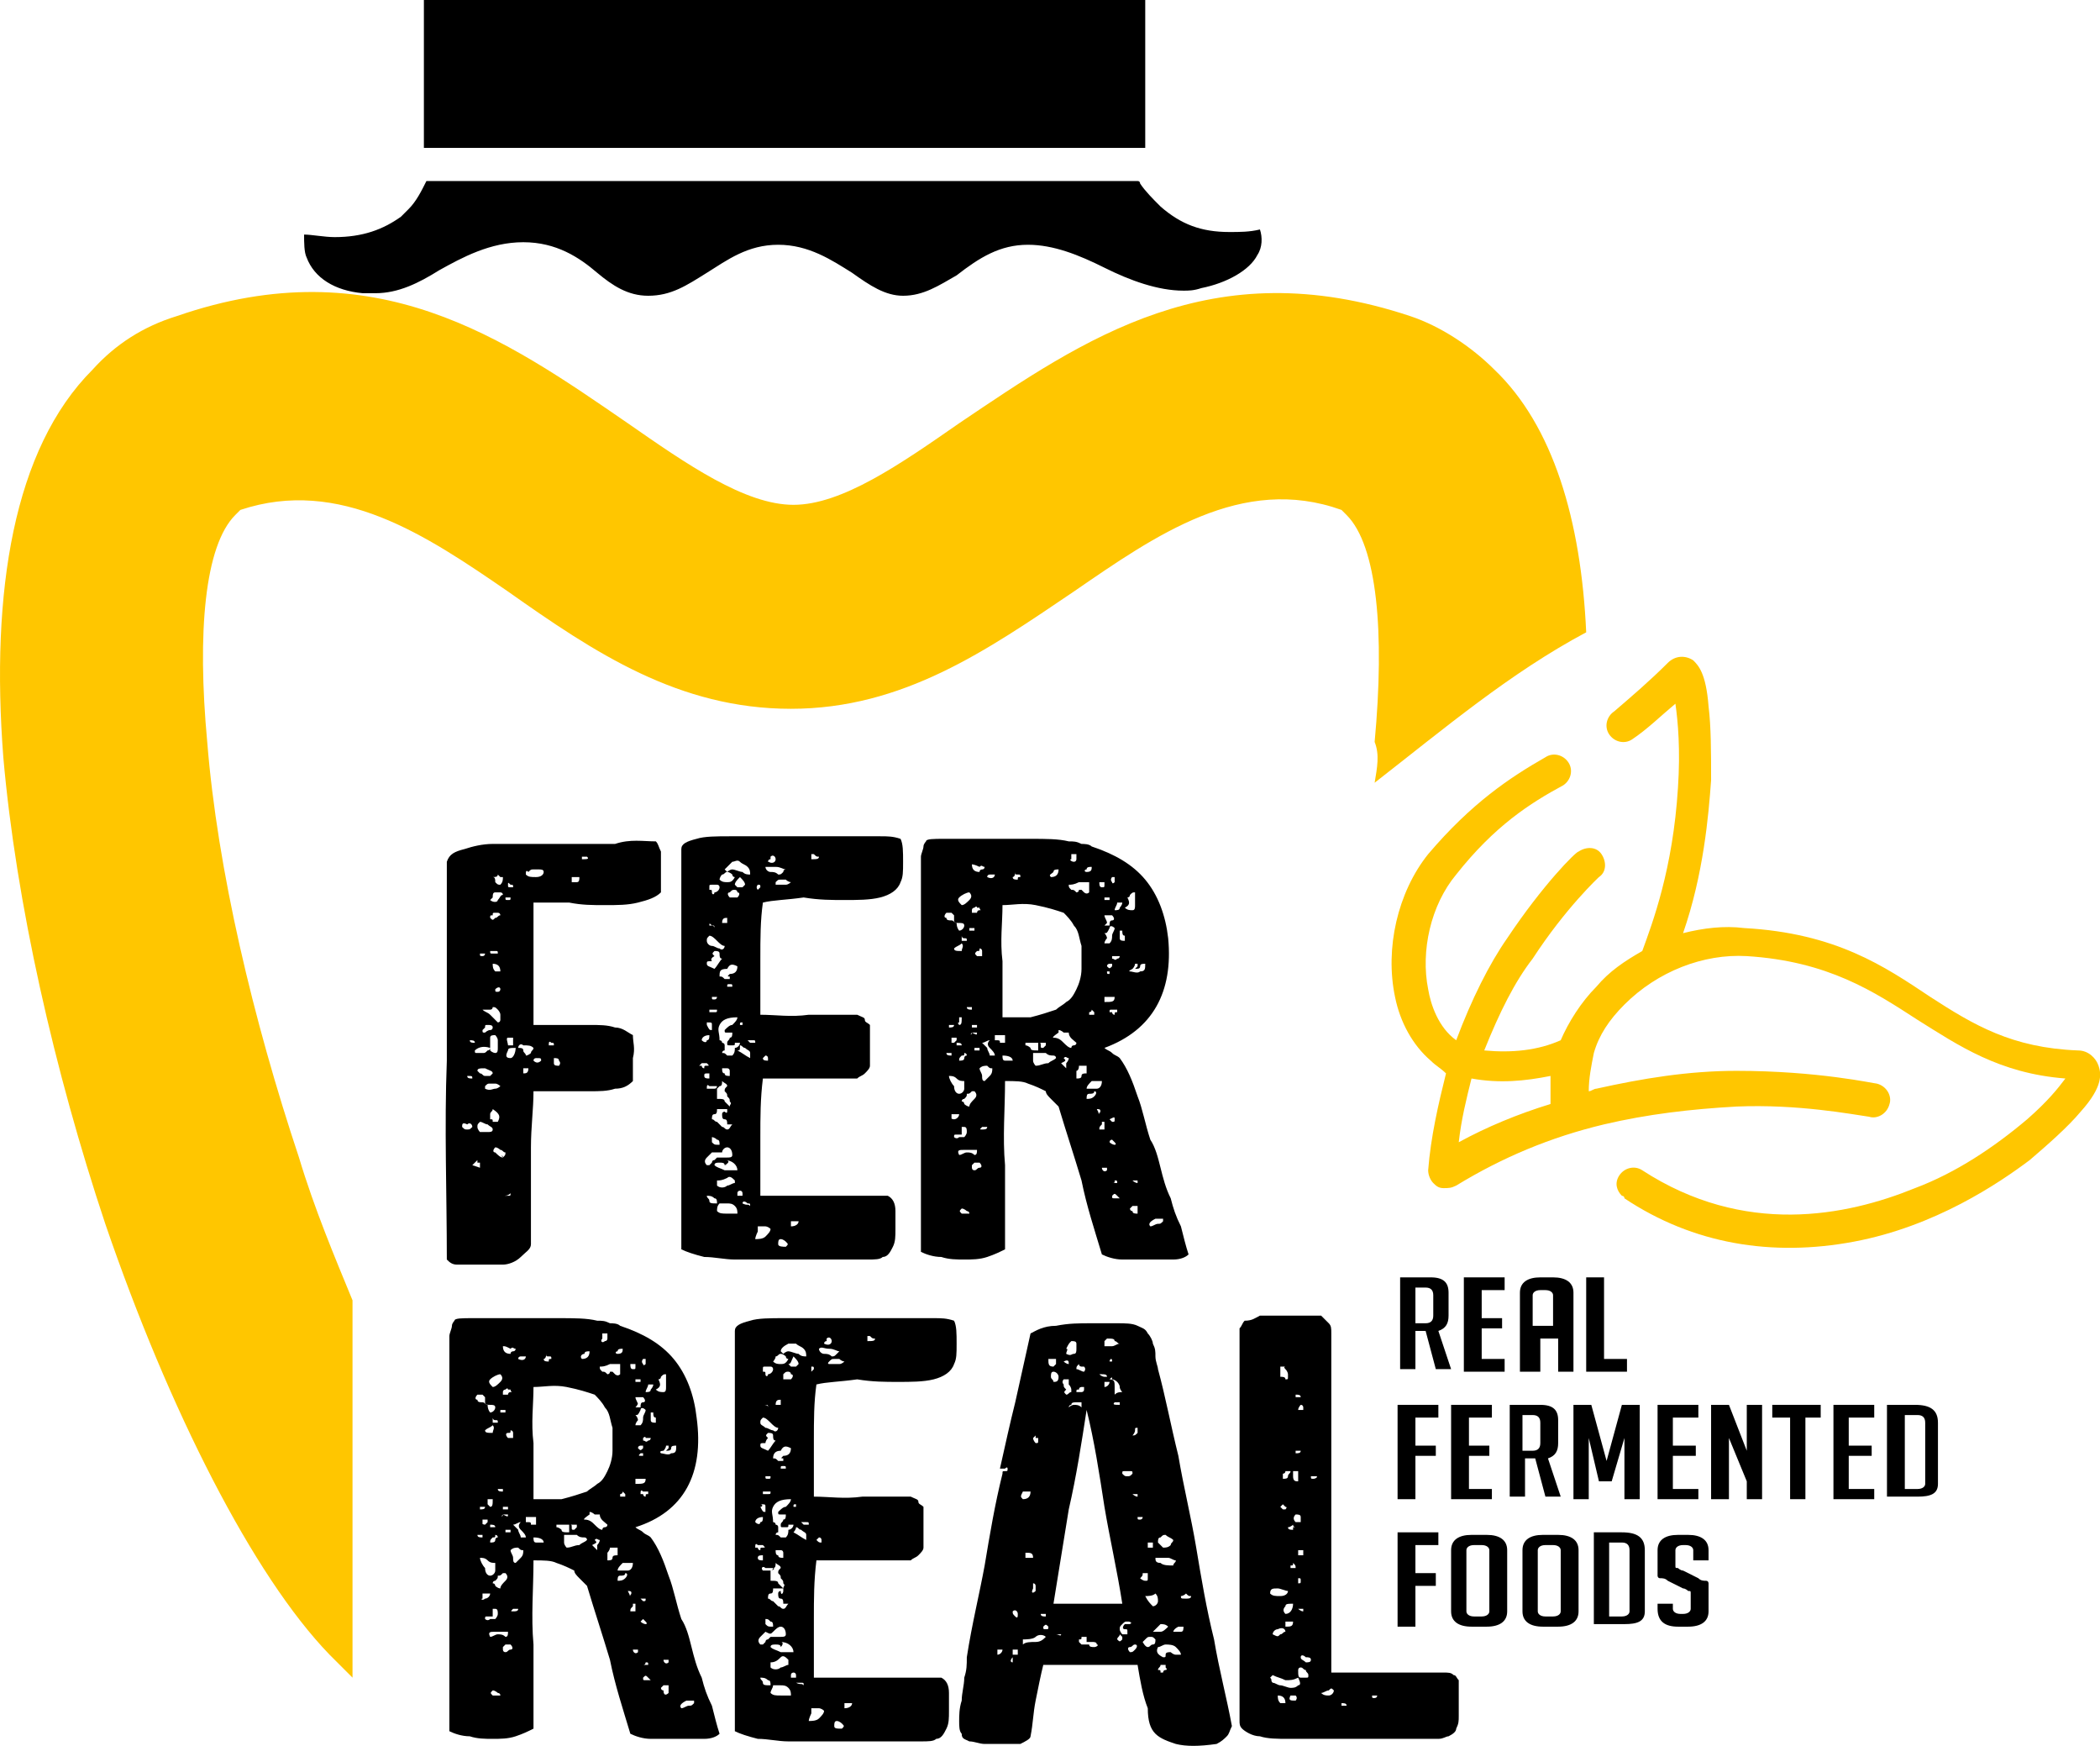 <?xml version="1.0" encoding="UTF-8"?> <svg xmlns="http://www.w3.org/2000/svg" fill="none" viewBox="7.2 12.8 65.91 54.78"><path d="M50.344 37.36C52.504 35.68 54.584 33.92 56.984 32.64C56.824 29.12 55.944 26.16 54.104 24.4C53.384 23.68 52.424 23.04 51.464 22.72C45.224 20.64 41.224 23.44 37.304 26.08C35.464 27.36 33.624 28.64 32.104 28.64C30.584 28.64 28.744 27.36 26.904 26.08C23.064 23.44 18.984 20.56 12.744 22.72C11.704 23.04 10.824 23.6 10.104 24.4C7.624 26.88 6.904 31.36 7.304 36.56C7.704 41.12 8.904 46.4 10.504 51.2C12.504 57.04 15.144 62.24 17.544 64.72L18.264 65.44V53.6C17.704 52.24 17.064 50.72 16.584 49.12C15.144 44.8 14.024 40.08 13.704 36.08C13.384 32.64 13.624 29.92 14.584 28.96L14.744 28.8C17.864 27.76 20.584 29.6 23.144 31.36C25.864 33.28 28.504 35.04 32.024 35.04C35.544 35.04 38.184 33.2 40.904 31.36C43.464 29.6 46.184 27.68 49.304 28.8L49.464 28.96C50.424 29.92 50.664 32.64 50.344 36.08C50.504 36.48 50.424 36.88 50.344 37.36Z" fill="#FFC600"></path><path d="M43.144 12.8H20.504V17.44H43.144V12.8Z" fill="black"></path><path d="M27.784 39.2C27.864 39.28 27.864 39.36 27.944 39.52C27.944 39.68 27.944 39.76 27.944 39.92C27.944 40.08 27.944 40.24 27.944 40.4C27.944 40.56 27.944 40.64 27.944 40.8C27.784 40.96 27.544 41.04 27.224 41.12C26.904 41.2 26.584 41.2 26.184 41.2C25.784 41.2 25.464 41.2 25.064 41.12C24.664 41.12 24.264 41.12 23.944 41.12V44.96C24.184 44.96 24.504 44.96 24.824 44.96C25.144 44.96 25.464 44.96 25.704 44.96C26.024 44.96 26.264 44.96 26.504 45.04C26.744 45.04 26.904 45.2 27.064 45.28C27.064 45.52 27.144 45.68 27.064 46C27.064 46.24 27.064 46.48 27.064 46.72C26.904 46.88 26.744 46.96 26.504 46.96C26.264 47.04 26.024 47.04 25.704 47.04C25.384 47.04 25.144 47.04 24.824 47.04C24.504 47.04 24.264 47.04 23.944 47.04C23.944 47.6 23.864 48.16 23.864 48.8C23.864 49.44 23.864 50.08 23.864 50.64C23.864 50.88 23.864 51.12 23.864 51.28C23.864 51.52 23.864 51.68 23.864 51.84C23.864 52 23.704 52.08 23.544 52.24C23.384 52.4 23.144 52.48 22.984 52.48C22.824 52.48 22.664 52.48 22.504 52.48C22.344 52.48 22.184 52.48 22.024 52.48H21.544C21.384 52.48 21.304 52.4 21.224 52.32C21.224 50.24 21.144 48.16 21.224 46.08C21.224 44 21.224 41.92 21.224 39.84C21.304 39.6 21.464 39.52 21.784 39.44C22.024 39.36 22.344 39.28 22.664 39.28C22.984 39.28 23.384 39.28 23.784 39.28C24.184 39.28 24.584 39.28 24.984 39.28C25.464 39.28 26.024 39.28 26.504 39.28C26.984 39.12 27.384 39.2 27.784 39.2ZM21.704 48.16C21.784 48.16 21.784 48.16 21.704 48.16C21.784 48.24 21.784 48.24 21.864 48.24C21.944 48.24 21.944 48.24 22.024 48.16C22.024 48.08 21.944 48 21.864 48.08C21.704 48 21.704 48.08 21.704 48.16ZM22.024 46.64C22.024 46.56 22.024 46.56 21.864 46.56C21.864 46.64 21.944 46.64 22.024 46.64ZM21.944 45.44C21.944 45.52 22.024 45.52 22.104 45.52C22.104 45.44 22.024 45.44 21.944 45.44ZM22.024 49.36L22.264 49.44V49.36C22.264 49.36 22.264 49.36 22.264 49.28C22.184 49.28 22.184 49.28 22.184 49.28C22.184 49.28 22.184 49.28 22.184 49.2C22.104 49.28 22.104 49.28 22.024 49.36C22.024 49.28 22.024 49.28 22.024 49.36ZM22.104 45.76C22.104 45.84 22.104 45.84 22.184 45.84C22.264 45.84 22.264 45.84 22.344 45.84C22.424 45.84 22.424 45.84 22.504 45.76C22.584 45.76 22.584 45.68 22.584 45.68C22.344 45.6 22.184 45.68 22.104 45.76ZM22.184 46.4L22.264 46.48C22.344 46.48 22.344 46.56 22.424 46.56C22.504 46.56 22.504 46.56 22.584 46.56L22.664 46.48C22.664 46.4 22.584 46.4 22.424 46.32C22.264 46.32 22.184 46.32 22.184 46.4ZM22.264 48.32C22.344 48.32 22.424 48.32 22.504 48.32C22.584 48.32 22.664 48.32 22.664 48.24C22.664 48.16 22.584 48.16 22.504 48.08C22.424 48.08 22.344 48 22.264 48C22.184 48.08 22.184 48.08 22.184 48.16C22.184 48.24 22.264 48.32 22.264 48.32ZM22.424 42.72H22.264C22.264 42.8 22.264 42.8 22.344 42.8C22.424 42.8 22.424 42.72 22.424 42.72ZM22.424 45.2C22.424 45.2 22.504 45.12 22.584 45.12C22.664 45.12 22.664 45.04 22.664 45.04C22.664 44.96 22.584 44.96 22.504 44.96C22.424 44.96 22.424 44.96 22.424 45.04L22.344 45.12C22.344 45.2 22.344 45.2 22.424 45.2ZM22.344 44.48C22.424 44.56 22.504 44.56 22.584 44.64C22.664 44.72 22.744 44.8 22.824 44.88C22.904 44.88 22.904 44.8 22.904 44.8V44.64C22.904 44.56 22.824 44.48 22.824 44.48C22.744 44.4 22.744 44.4 22.664 44.4C22.664 44.4 22.664 44.48 22.584 44.48H22.504C22.424 44.48 22.424 44.48 22.424 44.48C22.344 44.48 22.344 44.48 22.344 44.48ZM22.424 46.96C22.584 47.04 22.664 46.96 22.744 46.96C22.824 46.96 22.904 46.88 22.904 46.88C22.904 46.88 22.824 46.8 22.744 46.8C22.664 46.8 22.664 46.8 22.584 46.8C22.504 46.8 22.504 46.8 22.424 46.88C22.424 46.8 22.424 46.88 22.424 46.96ZM22.584 45.76C22.664 45.84 22.744 45.84 22.744 45.84C22.824 45.84 22.824 45.76 22.824 45.68C22.824 45.6 22.824 45.52 22.824 45.44C22.824 45.36 22.744 45.28 22.744 45.28C22.664 45.28 22.584 45.28 22.584 45.36C22.584 45.36 22.584 45.44 22.584 45.52C22.584 45.6 22.584 45.6 22.584 45.68V45.76ZM22.584 47.92C22.664 47.92 22.664 47.92 22.664 48C22.664 48 22.744 48 22.824 48C22.904 47.84 22.904 47.76 22.664 47.6C22.664 47.68 22.584 47.68 22.584 47.76C22.584 47.84 22.584 47.84 22.584 47.92ZM22.584 41.6C22.664 41.68 22.664 41.68 22.744 41.6C22.824 41.6 22.824 41.52 22.904 41.52C22.904 41.52 22.904 41.44 22.824 41.44H22.744C22.664 41.44 22.664 41.44 22.664 41.52C22.584 41.52 22.584 41.52 22.584 41.6ZM22.584 42.64C22.584 42.72 22.584 42.72 22.664 42.72C22.744 42.72 22.744 42.72 22.824 42.72C22.824 42.64 22.824 42.64 22.744 42.64C22.664 42.64 22.584 42.64 22.584 42.64ZM22.584 41.04C22.664 41.12 22.824 41.12 22.824 41.04C22.904 40.96 22.904 40.88 22.984 40.88C22.984 40.8 22.904 40.8 22.904 40.8C22.824 40.8 22.824 40.8 22.744 40.8C22.664 40.8 22.664 40.88 22.664 40.96L22.584 41.04ZM22.904 43.28C22.904 43.12 22.824 43.04 22.664 43.04C22.664 43.12 22.664 43.2 22.744 43.28C22.824 43.28 22.824 43.28 22.904 43.28ZM22.984 49.12C22.904 49.04 22.984 49.04 22.984 49.12C23.064 49.04 23.064 49.04 23.064 48.96C22.984 48.96 22.984 48.88 22.904 48.88C22.904 48.88 22.824 48.8 22.744 48.8C22.664 48.88 22.664 48.96 22.744 48.96C22.824 49.04 22.904 49.12 22.984 49.12ZM22.744 40.48C22.824 40.48 22.824 40.48 22.744 40.48C22.824 40.56 22.824 40.56 22.904 40.56C22.984 40.48 22.984 40.4 22.984 40.32C22.984 40.32 22.984 40.32 22.904 40.32C22.904 40.32 22.904 40.32 22.824 40.24C22.824 40.32 22.744 40.32 22.664 40.32C22.744 40.32 22.744 40.4 22.744 40.48ZM22.744 43.84C22.744 43.92 22.744 43.92 22.824 43.92C22.904 43.92 22.904 43.84 22.904 43.84C22.904 43.76 22.824 43.76 22.744 43.84C22.824 43.84 22.824 43.84 22.744 43.84ZM22.984 50.32C22.984 50.32 23.064 50.32 23.144 50.32C23.224 50.32 23.224 50.32 23.224 50.24C23.144 50.32 23.064 50.32 22.984 50.32C22.904 50.32 22.984 50.24 22.984 50.32ZM23.224 46C23.304 46 23.384 45.84 23.384 45.68C23.224 45.68 23.144 45.68 23.144 45.76C23.064 45.92 23.064 46 23.224 46ZM23.224 40.96C23.224 40.96 23.144 40.96 23.064 40.96C23.064 41.04 23.064 41.04 23.144 41.04C23.224 41.04 23.224 41.04 23.224 40.96ZM23.144 40.56C23.144 40.64 23.144 40.64 23.224 40.64C23.304 40.64 23.304 40.64 23.304 40.64C23.304 40.56 23.304 40.56 23.224 40.56C23.144 40.48 23.144 40.48 23.144 40.56ZM23.144 45.6C23.224 45.6 23.224 45.6 23.224 45.6C23.224 45.6 23.224 45.6 23.304 45.6C23.304 45.52 23.304 45.52 23.304 45.52C23.304 45.52 23.304 45.44 23.304 45.36C23.224 45.36 23.224 45.36 23.144 45.36C23.064 45.36 23.144 45.52 23.144 45.6ZM23.464 45.68C23.544 45.68 23.624 45.68 23.624 45.76C23.624 45.84 23.704 45.84 23.704 45.92C23.784 45.92 23.864 45.84 23.864 45.84C23.864 45.76 23.944 45.76 23.944 45.68C23.864 45.6 23.784 45.6 23.624 45.6C23.544 45.52 23.464 45.6 23.464 45.68ZM23.624 46.32C23.624 46.4 23.624 46.4 23.624 46.48C23.704 46.48 23.784 46.48 23.784 46.32H23.704C23.704 46.32 23.624 46.32 23.624 46.32ZM23.704 40.24C23.784 40.32 23.864 40.32 24.024 40.32C24.184 40.32 24.264 40.24 24.264 40.16C24.264 40.08 24.184 40.08 24.104 40.08C24.024 40.08 23.944 40.08 23.944 40.08C23.864 40.08 23.864 40.08 23.784 40.16C23.704 40.08 23.704 40.16 23.704 40.24ZM23.944 46.08C24.024 46.16 24.104 46.16 24.184 46.08C24.184 46 24.184 46 24.024 46C24.024 46 23.944 46 23.944 46.08ZM24.424 45.6C24.424 45.6 24.504 45.6 24.424 45.6C24.504 45.6 24.504 45.6 24.584 45.6C24.584 45.52 24.584 45.52 24.504 45.52C24.424 45.44 24.424 45.52 24.424 45.6C24.424 45.52 24.424 45.52 24.424 45.6ZM24.744 46.24C24.744 46.24 24.824 46.16 24.744 46.08C24.744 46 24.664 46 24.584 46C24.584 46.08 24.584 46.08 24.584 46.16C24.584 46.24 24.664 46.24 24.744 46.24ZM25.144 40.48C25.224 40.48 25.224 40.48 25.304 40.48C25.384 40.48 25.384 40.4 25.384 40.32C25.304 40.32 25.224 40.32 25.144 40.32C25.144 40.4 25.144 40.4 25.144 40.48ZM25.464 39.76C25.624 39.76 25.704 39.76 25.624 39.68H25.464V39.76Z" fill="black"></path><path d="M31.144 41.12C31.064 41.68 31.064 42.24 31.064 42.88C31.064 43.44 31.064 44.08 31.064 44.64C31.544 44.64 32.024 44.72 32.584 44.64C33.064 44.64 33.624 44.64 34.104 44.64C34.264 44.72 34.344 44.72 34.344 44.8C34.344 44.88 34.424 44.88 34.504 44.96V46.24C34.504 46.32 34.424 46.4 34.344 46.48C34.264 46.56 34.184 46.56 34.104 46.64H31.144C31.064 47.28 31.064 47.84 31.064 48.48C31.064 49.04 31.064 49.68 31.064 50.32C31.704 50.32 32.344 50.32 33.064 50.32C33.784 50.32 34.504 50.32 35.064 50.32C35.224 50.4 35.304 50.56 35.304 50.8C35.304 51.04 35.304 51.2 35.304 51.36C35.304 51.6 35.304 51.76 35.224 51.92C35.144 52.08 35.064 52.24 34.904 52.24C34.824 52.32 34.664 52.32 34.424 52.32C34.184 52.32 34.024 52.32 33.784 52.32C33.544 52.32 33.304 52.32 33.064 52.32C32.824 52.32 32.584 52.32 32.424 52.32C32.024 52.32 31.624 52.32 31.304 52.32C30.904 52.32 30.584 52.32 30.264 52.32C29.944 52.32 29.624 52.24 29.304 52.24C28.984 52.16 28.744 52.08 28.584 52C28.584 49.92 28.584 47.76 28.584 45.68C28.584 43.6 28.584 41.52 28.584 39.44C28.584 39.28 28.744 39.2 29.064 39.12C29.304 39.04 29.704 39.04 30.104 39.04C30.504 39.04 30.904 39.04 31.384 39.04C31.864 39.04 32.264 39.04 32.664 39.04H34.104C34.344 39.04 34.584 39.04 34.824 39.04C35.064 39.04 35.224 39.04 35.464 39.12C35.544 39.28 35.544 39.52 35.544 39.84C35.544 40.16 35.544 40.32 35.464 40.48C35.384 40.72 35.144 40.88 34.824 40.96C34.504 41.04 34.104 41.04 33.704 41.04C33.304 41.04 32.904 41.04 32.424 40.96C31.864 41.04 31.464 41.04 31.144 41.12ZM29.144 46.24C29.224 46.24 29.224 46.24 29.224 46.24C29.224 46.24 29.224 46.32 29.304 46.32C29.304 46.24 29.304 46.24 29.384 46.24C29.464 46.24 29.464 46.24 29.384 46.16C29.304 46.16 29.304 46.16 29.224 46.16C29.224 46.16 29.224 46.16 29.144 46.24ZM29.224 45.44C29.304 45.52 29.384 45.52 29.384 45.44C29.464 45.44 29.464 45.36 29.464 45.28C29.304 45.28 29.224 45.36 29.224 45.44ZM29.304 46.56C29.304 46.64 29.384 46.64 29.464 46.64V46.56V46.48C29.304 46.48 29.304 46.48 29.304 46.56ZM29.544 42.96C29.384 42.96 29.384 42.96 29.384 43.04C29.384 43.12 29.464 43.12 29.624 43.2C29.704 43.12 29.784 42.96 29.864 42.88C29.784 42.88 29.784 42.8 29.784 42.72C29.784 42.64 29.704 42.64 29.624 42.64C29.544 42.72 29.544 42.72 29.624 42.8C29.464 42.88 29.544 42.96 29.544 42.96ZM29.384 44.96C29.384 44.96 29.464 45.04 29.384 44.96C29.464 45.12 29.464 45.12 29.544 45.12C29.544 45.04 29.544 45.04 29.544 44.96C29.544 44.88 29.544 44.88 29.384 44.88C29.384 44.88 29.384 44.96 29.384 44.96ZM29.384 50.32C29.384 50.4 29.464 50.4 29.464 50.48C29.464 50.56 29.544 50.56 29.704 50.56C29.704 50.48 29.704 50.4 29.624 50.4C29.544 50.32 29.464 50.32 29.384 50.32ZM29.544 48.96C29.464 49.04 29.464 49.04 29.384 49.12C29.304 49.2 29.304 49.28 29.384 49.36C29.464 49.36 29.464 49.36 29.464 49.36L29.544 49.28C29.544 49.28 29.544 49.2 29.624 49.2L29.704 49.12H30.024C30.104 49.12 30.184 49.12 30.184 49.04C30.184 48.88 30.104 48.8 30.024 48.8C29.944 48.8 29.864 48.88 29.864 48.96C29.784 48.96 29.704 48.96 29.544 48.96ZM29.384 46.96C29.464 46.96 29.544 46.96 29.624 46.96C29.704 46.96 29.704 46.88 29.704 46.88C29.624 46.88 29.544 46.88 29.464 46.88C29.384 46.8 29.384 46.88 29.384 46.96ZM29.944 42.48C29.864 42.48 29.784 42.4 29.704 42.32C29.624 42.24 29.544 42.16 29.464 42.16C29.384 42.24 29.384 42.24 29.384 42.32C29.384 42.4 29.464 42.48 29.544 42.48C29.624 42.48 29.704 42.56 29.784 42.56C29.864 42.64 29.944 42.56 29.944 42.48ZM29.464 41.84C29.384 41.84 29.464 41.84 29.464 41.84C29.544 41.84 29.624 41.84 29.624 41.92C29.624 41.84 29.624 41.84 29.544 41.84C29.464 41.76 29.464 41.76 29.464 41.84ZM29.464 40.72C29.544 40.72 29.544 40.72 29.544 40.8C29.544 40.88 29.624 40.88 29.624 40.8C29.704 40.8 29.784 40.72 29.784 40.64C29.784 40.64 29.784 40.56 29.704 40.56C29.624 40.56 29.624 40.56 29.544 40.56C29.464 40.56 29.464 40.56 29.464 40.64C29.464 40.64 29.464 40.64 29.464 40.72ZM29.464 44.56H29.624C29.704 44.56 29.704 44.56 29.704 44.48C29.704 44.48 29.624 44.48 29.464 44.48V44.56ZM29.544 48.48C29.544 48.48 29.544 48.56 29.544 48.64C29.624 48.72 29.624 48.72 29.784 48.72C29.784 48.64 29.784 48.56 29.704 48.56C29.624 48.48 29.544 48.48 29.544 48.48ZM29.704 44.08C29.704 44.08 29.624 44.08 29.544 44.08C29.544 44.16 29.544 44.16 29.624 44.16C29.704 44.16 29.704 44.08 29.704 44.08ZM30.024 47.68C30.024 47.6 30.024 47.6 30.024 47.6H29.944C29.944 47.6 29.864 47.6 29.784 47.6C29.704 47.6 29.704 47.6 29.704 47.6C29.704 47.68 29.704 47.76 29.624 47.76C29.544 47.76 29.544 47.84 29.544 47.92C29.624 47.92 29.624 48 29.704 48C29.784 48.08 29.784 48.08 29.864 48.16C29.944 48.16 29.944 48.24 30.024 48.24C30.104 48.24 30.104 48.16 30.184 48.08C30.184 48.08 30.104 48.08 30.024 48.08C30.024 48 30.024 47.92 29.944 47.92C29.864 47.92 29.864 47.84 29.864 47.76C29.864 47.68 29.944 47.68 29.944 47.68C30.024 47.76 30.024 47.68 30.024 47.68ZM29.704 49.84C29.704 49.92 29.704 49.92 29.704 49.92V50C29.784 50.08 29.944 50.08 30.024 50C30.104 50 30.184 49.92 30.264 49.92V49.84C30.184 49.76 30.104 49.68 30.024 49.76C29.864 49.84 29.784 49.84 29.704 49.84ZM29.704 46.96C29.704 47.04 29.704 47.04 29.704 47.12C29.704 47.2 29.704 47.2 29.704 47.28C29.864 47.28 29.944 47.28 29.944 47.36C30.024 47.44 30.024 47.44 30.104 47.52C30.104 47.44 30.184 47.44 30.104 47.36C30.104 47.28 30.104 47.28 30.024 47.2C30.024 47.12 30.024 47.12 29.944 47.04C29.944 46.96 29.944 46.96 30.024 46.88C30.024 46.8 29.944 46.8 29.864 46.72C29.864 46.8 29.864 46.88 29.784 46.88C29.784 46.88 29.704 46.96 29.704 46.96ZM29.944 49.36C29.944 49.28 29.864 49.28 29.784 49.28C29.704 49.28 29.624 49.28 29.624 49.36C29.704 49.44 29.784 49.44 29.944 49.52C30.104 49.52 30.264 49.52 30.344 49.52C30.344 49.36 30.184 49.2 29.944 49.2C30.104 49.2 30.104 49.28 29.944 49.36C30.024 49.36 30.024 49.28 29.944 49.36ZM29.704 50.8C29.784 50.88 29.864 50.88 30.024 50.88C30.184 50.88 30.264 50.88 30.344 50.88C30.344 50.8 30.344 50.72 30.264 50.64C30.184 50.56 30.104 50.56 30.024 50.56C29.944 50.56 29.864 50.56 29.784 50.56C29.704 50.64 29.704 50.72 29.704 50.8ZM29.784 40.4C29.864 40.48 29.944 40.48 30.024 40.48C30.104 40.48 30.184 40.48 30.264 40.32C30.184 40.32 30.184 40.24 30.184 40.24C30.184 40.24 30.104 40.16 30.024 40.16C29.944 40.16 29.944 40.24 29.864 40.24C29.784 40.32 29.784 40.4 29.784 40.4ZM29.784 43.44C29.864 43.44 29.864 43.44 29.944 43.52C29.944 43.52 30.024 43.52 30.104 43.52C30.104 43.44 30.104 43.44 30.104 43.44C30.024 43.44 30.024 43.44 30.104 43.36C30.264 43.36 30.344 43.28 30.344 43.12C30.184 43.04 30.104 43.04 30.024 43.2C29.784 43.2 29.784 43.28 29.784 43.44ZM29.784 45.44C29.784 45.44 29.864 45.44 29.864 45.52C29.864 45.52 29.944 45.52 29.944 45.6C29.944 45.68 29.944 45.76 29.944 45.76C29.864 45.76 29.864 45.84 29.864 45.84C29.944 45.84 29.944 45.84 30.024 45.92C30.104 45.92 30.184 45.92 30.184 45.92C30.264 45.84 30.264 45.76 30.264 45.68C30.344 45.68 30.424 45.6 30.424 45.52C30.344 45.52 30.264 45.52 30.264 45.52C30.264 45.6 30.264 45.6 30.184 45.6H30.104C30.024 45.6 30.024 45.6 30.024 45.52C30.024 45.44 30.104 45.44 30.104 45.36C30.184 45.36 30.184 45.28 30.184 45.2C30.184 45.2 30.104 45.2 30.024 45.2C29.944 45.2 29.944 45.2 29.944 45.12C30.024 45.04 30.104 44.96 30.184 44.96C30.264 44.88 30.344 44.8 30.344 44.72C30.024 44.72 29.864 44.8 29.784 44.96C29.704 45.12 29.784 45.2 29.784 45.44ZM30.104 46.56C30.104 46.48 30.104 46.48 30.104 46.4C30.104 46.4 30.104 46.32 30.024 46.32H29.864C29.864 46.4 29.864 46.48 29.944 46.48C29.944 46.56 30.024 46.56 30.104 46.56ZM29.864 41.76C29.944 41.76 29.944 41.76 29.944 41.76H30.024V41.6C29.944 41.6 29.864 41.6 29.864 41.76ZM29.944 40.08C30.024 40.16 30.024 40.16 30.024 40.16C30.024 40.16 30.104 40.08 30.184 40.08C30.264 40.08 30.424 40.16 30.504 40.16C30.584 40.24 30.664 40.24 30.744 40.24C30.744 40.16 30.744 40.08 30.664 40C30.584 39.92 30.504 39.92 30.424 39.84C30.344 39.76 30.264 39.84 30.184 39.84C30.104 39.92 30.024 40 29.944 40.08ZM30.024 43.76H30.184C30.184 43.68 30.184 43.68 30.104 43.68C30.024 43.68 30.024 43.68 30.024 43.76ZM30.104 40.96H30.344C30.424 40.88 30.424 40.8 30.344 40.8C30.344 40.72 30.264 40.72 30.264 40.72C30.184 40.72 30.184 40.72 30.104 40.8C30.024 40.8 30.024 40.88 30.104 40.96ZM30.264 40.56C30.344 40.48 30.344 40.48 30.264 40.56C30.344 40.64 30.344 40.64 30.344 40.64C30.424 40.64 30.424 40.64 30.504 40.64L30.584 40.56C30.584 40.48 30.504 40.4 30.424 40.32C30.344 40.4 30.264 40.48 30.264 40.56ZM30.344 50.32H30.504V50.24C30.504 50.24 30.504 50.16 30.424 50.16C30.424 50.16 30.344 50.16 30.344 50.24C30.344 50.16 30.344 50.24 30.344 50.32ZM30.504 44.96V44.88C30.424 44.88 30.424 44.88 30.424 44.96C30.344 44.96 30.424 44.96 30.504 44.96ZM30.344 45.76C30.504 45.84 30.584 45.92 30.744 46C30.744 45.92 30.744 45.92 30.744 45.84C30.744 45.76 30.664 45.76 30.584 45.68C30.504 45.68 30.504 45.6 30.424 45.6C30.424 45.76 30.424 45.76 30.344 45.76ZM30.504 50.56C30.504 50.56 30.504 50.64 30.504 50.56C30.664 50.64 30.664 50.56 30.744 50.64C30.744 50.56 30.744 50.56 30.664 50.56C30.584 50.48 30.504 50.48 30.504 50.56ZM30.664 45.44L30.744 45.52C30.744 45.52 30.824 45.52 30.904 45.52C30.904 45.44 30.904 45.44 30.824 45.44C30.744 45.44 30.664 45.44 30.664 45.44ZM30.904 51.68C30.984 51.68 31.144 51.68 31.224 51.6C31.304 51.52 31.384 51.44 31.384 51.36C31.304 51.28 31.224 51.28 31.224 51.28C31.144 51.28 31.064 51.28 30.984 51.28C30.984 51.36 30.984 51.44 30.984 51.44C30.984 51.44 30.904 51.6 30.904 51.68ZM30.984 40.72C30.984 40.72 30.984 40.72 31.064 40.64C31.064 40.56 31.064 40.56 30.984 40.56C30.984 40.56 30.904 40.64 30.984 40.72C30.904 40.72 30.904 40.72 30.984 40.72ZM31.304 46.08V46C31.304 46 31.304 45.92 31.224 45.92L31.144 46C31.144 46.08 31.224 46.08 31.304 46.08ZM31.224 40C31.224 40.08 31.304 40.16 31.384 40.16C31.464 40.16 31.544 40.16 31.624 40.24C31.704 40.24 31.704 40.24 31.784 40.16C31.784 40.08 31.864 40.08 31.864 40.08C31.784 40.08 31.704 40 31.544 40C31.384 40 31.304 40 31.224 40ZM31.304 39.84C31.384 39.84 31.384 39.92 31.304 39.84C31.464 39.92 31.544 39.84 31.544 39.76C31.544 39.68 31.464 39.6 31.384 39.68C31.384 39.76 31.384 39.76 31.384 39.76C31.304 39.76 31.304 39.84 31.304 39.84ZM31.544 40.56C31.624 40.56 31.784 40.56 31.864 40.56C31.944 40.56 32.024 40.48 32.024 40.48C32.024 40.48 31.944 40.48 31.864 40.4C31.784 40.4 31.704 40.4 31.704 40.4C31.624 40.4 31.624 40.4 31.544 40.48C31.544 40.4 31.544 40.48 31.544 40.56ZM31.864 51.92C31.944 51.84 31.944 51.84 31.864 51.76C31.864 51.76 31.784 51.68 31.704 51.68C31.624 51.68 31.624 51.76 31.624 51.84C31.624 51.92 31.784 51.92 31.864 51.92ZM32.024 51.28C32.184 51.28 32.264 51.2 32.264 51.12H32.024C32.024 51.2 32.024 51.2 32.024 51.28C31.944 51.28 31.944 51.28 32.024 51.28ZM32.664 39.6C32.664 39.6 32.664 39.6 32.664 39.68C32.664 39.76 32.664 39.76 32.664 39.76C32.824 39.76 32.904 39.76 32.904 39.68C32.824 39.68 32.824 39.68 32.744 39.6C32.744 39.6 32.744 39.6 32.664 39.6Z" fill="black"></path><path d="M41.864 45.68C41.944 45.76 42.024 45.76 42.104 45.84C42.184 45.92 42.264 45.92 42.344 46C42.584 46.32 42.744 46.72 42.904 47.2C43.064 47.6 43.144 48.08 43.304 48.56C43.464 48.8 43.544 49.12 43.624 49.44C43.704 49.76 43.784 50.08 43.944 50.4C44.024 50.72 44.104 50.96 44.264 51.28C44.344 51.6 44.424 51.92 44.504 52.16C44.424 52.24 44.264 52.32 44.024 52.32H43.304H42.424C42.184 52.32 41.944 52.24 41.784 52.16C41.544 51.36 41.304 50.64 41.144 49.84C40.904 49.04 40.664 48.32 40.424 47.52C40.344 47.44 40.264 47.36 40.184 47.28C40.104 47.2 40.024 47.12 40.024 47.04C39.864 46.96 39.704 46.88 39.464 46.8C39.304 46.72 39.064 46.72 38.744 46.72C38.744 47.6 38.664 48.48 38.744 49.36C38.744 50.24 38.744 51.12 38.744 52C38.584 52.08 38.424 52.16 38.184 52.24C37.944 52.32 37.704 52.32 37.464 52.32C37.224 52.32 36.984 52.32 36.744 52.24C36.504 52.24 36.264 52.16 36.104 52.08C36.104 51.04 36.104 50.08 36.104 49.12C36.104 48.16 36.104 47.2 36.104 46.24C36.104 45.28 36.104 44.32 36.104 43.28V40.24C36.104 40.16 36.104 40.08 36.104 40C36.104 39.92 36.104 39.76 36.104 39.68C36.104 39.6 36.184 39.44 36.184 39.36C36.184 39.28 36.264 39.2 36.264 39.2C36.264 39.12 36.504 39.12 36.824 39.12C37.224 39.12 37.624 39.12 38.104 39.12C38.584 39.12 39.064 39.12 39.544 39.12C40.024 39.12 40.424 39.12 40.744 39.2C40.904 39.2 40.984 39.2 41.144 39.28C41.224 39.28 41.384 39.28 41.464 39.36C42.184 39.6 42.744 39.92 43.144 40.4C43.544 40.88 43.784 41.52 43.864 42.24C44.024 43.92 43.384 45.12 41.864 45.68ZM37.304 42C37.384 42 37.464 41.92 37.464 41.84C37.464 41.76 37.384 41.76 37.304 41.76C37.224 41.76 37.144 41.76 37.144 41.68C37.144 41.6 37.144 41.6 37.144 41.52L37.064 41.44H36.904C36.824 41.52 36.824 41.6 36.904 41.6C36.904 41.68 36.984 41.68 37.064 41.68C37.144 41.68 37.144 41.76 37.224 41.76C37.224 41.92 37.304 42 37.304 42ZM37.064 45.92V45.84H36.904C36.904 45.92 36.984 45.92 37.064 45.92ZM37.304 47.12C37.384 47.12 37.464 47.04 37.464 46.96C37.464 46.88 37.464 46.8 37.464 46.72C37.384 46.72 37.304 46.72 37.224 46.64C37.144 46.56 37.064 46.56 36.984 46.56C36.984 46.64 37.064 46.8 37.144 46.88C37.144 47.04 37.224 47.12 37.304 47.12ZM36.984 45.04C37.064 45.04 37.144 45.04 37.144 44.96H36.984V45.04ZM37.144 45.52L37.224 45.44V45.36H37.064C37.064 45.44 37.064 45.44 37.064 45.52C36.984 45.52 37.064 45.52 37.144 45.52ZM37.144 47.92C37.224 47.92 37.304 47.84 37.304 47.76H37.064C37.064 47.84 37.064 47.84 37.064 47.92C36.984 47.84 37.064 47.92 37.144 47.92ZM37.384 48.4C37.384 48.4 37.304 48.4 37.224 48.4C37.144 48.4 37.144 48.4 37.144 48.48C37.144 48.48 37.224 48.56 37.304 48.48C37.384 48.48 37.464 48.48 37.464 48.48C37.464 48.48 37.544 48.4 37.544 48.32C37.544 48.24 37.544 48.16 37.464 48.16H37.384V48.4V48.4ZM37.144 42.56C37.144 42.64 37.224 42.64 37.384 42.64C37.384 42.56 37.464 42.48 37.384 42.4C37.304 42.48 37.224 42.48 37.144 42.56ZM37.304 44.96C37.384 44.96 37.384 44.88 37.384 44.72H37.304C37.304 44.72 37.304 44.8 37.304 44.88C37.224 44.88 37.304 44.96 37.304 44.96ZM37.384 45.6C37.384 45.52 37.304 45.52 37.224 45.52C37.224 45.6 37.224 45.6 37.224 45.6H37.384ZM37.304 49.04C37.384 49.04 37.464 48.96 37.544 48.96C37.624 48.96 37.704 48.96 37.784 49.04C37.864 49.04 37.864 48.96 37.864 48.88C37.704 48.88 37.624 48.88 37.464 48.88C37.304 48.88 37.224 48.88 37.304 49.04ZM37.384 41.2C37.464 41.2 37.544 41.12 37.624 41.04C37.704 40.96 37.704 40.88 37.624 40.8C37.544 40.8 37.384 40.88 37.304 40.96C37.224 41.04 37.304 41.12 37.384 41.2ZM37.304 46.08C37.384 46.08 37.464 46.08 37.464 46C37.464 46 37.464 45.92 37.544 45.92C37.544 45.84 37.464 45.84 37.464 45.84C37.464 45.92 37.464 45.92 37.384 45.92C37.304 46 37.304 46 37.304 46.08ZM37.624 50.88C37.624 50.8 37.544 50.8 37.544 50.8C37.544 50.8 37.464 50.72 37.384 50.72C37.304 50.8 37.304 50.8 37.384 50.88C37.464 50.88 37.544 50.88 37.624 50.88ZM37.544 47.12C37.544 47.2 37.544 47.2 37.464 47.28C37.384 47.28 37.384 47.36 37.384 47.36C37.464 47.36 37.464 47.44 37.464 47.44C37.464 47.44 37.544 47.52 37.624 47.52C37.624 47.44 37.704 47.36 37.784 47.28C37.864 47.2 37.864 47.12 37.784 47.04C37.704 47.04 37.704 47.04 37.704 47.04C37.624 47.12 37.624 47.12 37.544 47.12ZM37.384 42.32C37.464 42.32 37.544 42.32 37.544 42.32C37.544 42.24 37.544 42.24 37.464 42.24C37.384 42.24 37.384 42.16 37.384 42.16V42.32V42.32ZM37.704 44.48V44.4H37.544C37.544 44.48 37.624 44.48 37.704 44.48ZM37.624 42H37.784V41.92H37.624C37.624 42 37.624 42 37.624 42ZM37.704 45.2C37.624 45.28 37.704 45.28 37.704 45.2C37.864 45.28 37.864 45.28 37.864 45.2C37.784 45.2 37.784 45.2 37.704 45.2ZM37.704 49.36V49.44C37.704 49.44 37.704 49.52 37.784 49.52C37.864 49.52 37.864 49.44 37.944 49.44C38.024 49.44 38.024 49.36 37.944 49.28C37.864 49.28 37.864 49.28 37.784 49.28C37.704 49.36 37.704 49.36 37.704 49.36ZM37.704 41.44C37.704 41.44 37.784 41.44 37.704 41.44C37.784 41.44 37.784 41.44 37.864 41.44C37.864 41.44 37.864 41.36 37.944 41.36C38.024 41.36 37.944 41.36 37.944 41.28C37.864 41.28 37.864 41.28 37.864 41.28C37.864 41.28 37.864 41.2 37.784 41.28C37.784 41.28 37.704 41.28 37.704 41.36C37.704 41.36 37.704 41.44 37.704 41.44ZM37.704 39.92C37.704 40.08 37.784 40.16 37.944 40.16C37.944 40.08 38.024 40.08 38.024 40.08C38.104 40.08 38.104 40 38.104 40C38.024 40 38.024 39.92 37.944 40C37.784 39.92 37.704 39.92 37.704 39.92ZM37.864 45.04V44.96H37.704V45.04C37.784 45.04 37.864 45.04 37.864 45.04ZM37.784 45.76H37.944V45.68H37.784V45.76ZM37.864 42.8H38.024C38.024 42.72 38.024 42.72 38.024 42.64C38.024 42.64 38.024 42.56 37.944 42.56C37.944 42.64 37.944 42.64 37.864 42.64C37.784 42.72 37.784 42.72 37.864 42.8ZM37.944 46.32C37.944 46.4 38.024 46.48 38.024 46.56C38.024 46.64 38.024 46.72 38.104 46.72C38.184 46.64 38.184 46.64 38.264 46.56C38.344 46.48 38.344 46.4 38.344 46.32C38.264 46.32 38.264 46.32 38.184 46.24C38.104 46.24 38.024 46.24 37.944 46.32ZM38.184 48.16H38.024C37.944 48.24 37.944 48.24 38.024 48.24C38.104 48.24 38.184 48.24 38.184 48.16ZM38.024 45.52C38.104 45.6 38.104 45.6 38.184 45.68C38.184 45.76 38.264 45.84 38.264 45.92C38.344 45.92 38.344 45.92 38.424 45.92C38.424 45.84 38.344 45.76 38.264 45.68C38.184 45.6 38.184 45.52 38.264 45.44C38.184 45.44 38.104 45.52 38.024 45.52ZM38.184 40.32C38.344 40.4 38.424 40.32 38.424 40.24C38.344 40.24 38.344 40.24 38.264 40.24C38.264 40.24 38.184 40.24 38.184 40.32ZM38.584 45.52H38.744V45.28C38.664 45.28 38.664 45.28 38.584 45.28C38.584 45.28 38.504 45.28 38.424 45.28C38.424 45.36 38.424 45.36 38.424 45.44C38.584 45.44 38.584 45.44 38.584 45.52ZM38.984 46.08C38.984 46 38.904 45.92 38.664 45.92C38.664 46 38.664 46.08 38.744 46.08C38.824 46.08 38.904 46.08 38.984 46.08ZM40.344 44.48C40.424 44.4 40.584 44.32 40.664 44.24C40.824 44.16 40.904 44 40.984 43.84C41.064 43.68 41.144 43.44 41.144 43.2C41.144 42.96 41.144 42.72 41.144 42.48C41.064 42.24 41.064 42 40.904 41.84C40.824 41.68 40.664 41.52 40.584 41.44C40.344 41.36 40.104 41.28 39.704 41.2C39.304 41.12 38.984 41.2 38.664 41.2C38.664 41.76 38.584 42.32 38.664 42.96C38.664 43.52 38.664 44.16 38.664 44.72C38.984 44.72 39.304 44.72 39.544 44.72C39.864 44.64 40.104 44.56 40.344 44.48ZM38.984 40.32C38.984 40.4 39.064 40.4 39.144 40.4C39.144 40.32 39.144 40.32 39.224 40.32C39.224 40.24 39.224 40.24 39.144 40.24C39.064 40.24 39.064 40.24 39.064 40.16C39.064 40.32 38.984 40.32 38.984 40.32ZM39.384 45.6C39.464 45.6 39.544 45.68 39.544 45.68C39.544 45.76 39.624 45.76 39.784 45.76C39.784 45.76 39.784 45.68 39.784 45.6C39.784 45.52 39.784 45.52 39.784 45.52C39.864 45.52 39.864 45.52 39.864 45.6C39.864 45.68 39.864 45.68 39.944 45.68L40.024 45.6V45.52C39.944 45.52 39.864 45.52 39.704 45.52C39.624 45.52 39.464 45.52 39.384 45.52V45.6V45.6ZM39.624 45.84C39.624 45.92 39.624 46 39.624 46.08C39.624 46.16 39.704 46.24 39.704 46.24C39.864 46.24 39.944 46.16 40.104 46.16C40.184 46.08 40.264 46.08 40.344 46C40.344 45.92 40.264 45.92 40.264 45.92C40.184 45.92 40.104 45.92 40.024 45.84C39.944 45.84 39.864 45.84 39.784 45.84C39.784 45.84 39.704 45.84 39.624 45.84ZM40.184 40.32C40.344 40.32 40.424 40.24 40.424 40.08C40.344 40.08 40.264 40.08 40.264 40.16C40.184 40.24 40.104 40.24 40.184 40.32ZM40.264 45.36C40.424 45.36 40.504 45.44 40.584 45.52C40.664 45.6 40.744 45.68 40.824 45.68C40.824 45.68 40.824 45.6 40.904 45.6C40.904 45.6 40.984 45.6 40.984 45.52C40.904 45.44 40.744 45.36 40.744 45.2C40.664 45.2 40.584 45.2 40.584 45.2C40.584 45.2 40.504 45.12 40.424 45.12V45.2C40.424 45.2 40.184 45.36 40.264 45.36ZM40.504 46.16L40.584 46.24L40.664 46.32C40.664 46.24 40.664 46.24 40.664 46.16C40.664 46.16 40.744 46.08 40.744 46C40.664 46 40.664 45.92 40.584 46C40.664 46.08 40.664 46.08 40.504 46.16C40.584 46.16 40.584 46.16 40.504 46.16ZM40.744 40.56C40.744 40.64 40.744 40.64 40.824 40.72C40.904 40.72 40.904 40.72 40.984 40.8C40.984 40.8 41.064 40.8 41.064 40.72H41.144L41.224 40.8C41.224 40.8 41.304 40.88 41.384 40.8C41.384 40.72 41.384 40.64 41.384 40.64C41.384 40.56 41.384 40.56 41.384 40.48C41.224 40.48 41.144 40.48 41.064 40.48C40.904 40.56 40.824 40.56 40.744 40.56ZM40.904 39.84C40.984 39.84 40.984 39.76 40.984 39.76C40.984 39.68 40.984 39.68 40.984 39.6H40.824C40.824 39.6 40.824 39.68 40.824 39.76C40.744 39.76 40.824 39.84 40.904 39.84ZM40.984 46.4V46.64C41.064 46.64 41.144 46.64 41.144 46.56C41.144 46.48 41.224 46.48 41.304 46.48V46.24C41.224 46.24 41.144 46.24 41.064 46.24C41.064 46.4 40.984 46.4 40.984 46.4ZM41.304 40.16C41.464 40.16 41.464 40.08 41.464 40C41.384 40 41.304 40 41.304 40.08C41.224 40.08 41.224 40.16 41.304 40.16ZM41.304 47.28C41.384 47.28 41.464 47.28 41.544 47.2C41.624 47.12 41.624 47.04 41.544 47.04C41.544 47.12 41.464 47.12 41.384 47.12C41.304 47.12 41.304 47.2 41.304 47.28ZM41.304 46.96C41.384 46.96 41.544 46.96 41.624 46.96C41.704 46.96 41.784 46.88 41.784 46.72C41.624 46.72 41.544 46.72 41.464 46.72C41.384 46.8 41.304 46.88 41.304 46.96ZM41.384 44.64H41.544C41.544 44.56 41.544 44.56 41.544 44.56L41.464 44.48C41.464 44.56 41.384 44.56 41.384 44.56C41.384 44.56 41.384 44.56 41.384 44.64ZM41.704 47.76C41.704 47.68 41.784 47.68 41.704 47.76C41.784 47.6 41.704 47.6 41.624 47.6L41.704 47.76C41.704 47.68 41.624 47.68 41.704 47.76ZM41.704 48.24H41.864C41.864 48.16 41.864 48.16 41.864 48.08V48H41.784C41.784 48.08 41.784 48.08 41.784 48.08C41.704 48.16 41.704 48.16 41.704 48.24ZM41.864 40.56C41.864 40.56 41.864 40.56 41.864 40.48H41.704C41.704 40.56 41.704 40.64 41.784 40.64C41.864 40.64 41.864 40.64 41.864 40.56ZM41.864 44.08C41.864 44.16 41.864 44.16 41.864 44.16V44.24C42.104 44.24 42.184 44.24 42.184 44.08C42.104 44.08 42.024 44.08 41.864 44.08ZM41.944 49.52V49.44H41.784C41.784 49.52 41.864 49.6 41.944 49.52ZM41.864 42.08C41.944 42.16 41.944 42.24 41.944 42.24C41.944 42.24 41.864 42.32 41.864 42.4C41.944 42.4 41.944 42.4 42.024 42.4C42.104 42.32 42.104 42.24 42.104 42.16C42.104 42.08 42.184 42 42.184 41.92C42.104 41.84 42.024 41.84 42.024 41.92C41.944 42.08 41.944 42.08 41.864 42.08ZM42.024 41.04V40.96H41.864C41.864 41.04 41.864 41.04 41.864 41.04C41.944 41.04 41.944 41.04 42.024 41.04ZM41.864 41.84H42.024C42.024 41.76 42.024 41.68 42.104 41.68C42.184 41.68 42.184 41.6 42.104 41.52H41.864C41.864 41.6 41.944 41.68 41.944 41.76C41.944 41.76 41.944 41.76 41.864 41.84ZM42.024 43.36V43.28H41.944C41.944 43.36 41.944 43.36 42.024 43.36ZM41.944 43.12C41.944 43.12 42.024 43.12 41.944 43.12C42.024 43.2 42.024 43.2 42.104 43.12V43.04H42.024C42.024 43.04 41.944 43.04 41.944 43.12ZM42.024 47.92C42.024 47.92 42.024 47.92 42.104 48C42.184 48 42.184 48 42.184 47.92C42.184 47.84 42.184 47.84 42.024 47.92C41.944 47.84 42.024 47.84 42.024 47.92ZM42.024 44.56C42.104 44.56 42.104 44.56 42.104 44.56C42.104 44.56 42.104 44.64 42.184 44.64C42.184 44.56 42.184 44.56 42.264 44.56V44.48C42.184 44.48 42.104 44.48 42.104 44.48C42.024 44.48 42.024 44.48 42.024 44.56ZM42.024 48.64C42.104 48.72 42.184 48.72 42.184 48.72C42.184 48.72 42.264 48.72 42.184 48.64L42.104 48.56C42.104 48.56 42.024 48.56 42.024 48.64ZM42.184 40.48C42.184 40.4 42.184 40.32 42.184 40.32H42.104C42.104 40.32 42.024 40.4 42.104 40.48C42.104 40.48 42.104 40.56 42.184 40.48ZM42.104 49.92C42.104 50 42.104 50 42.104 49.92C42.184 49.92 42.264 49.92 42.264 49.92C42.264 49.84 42.264 49.84 42.184 49.84C42.184 49.92 42.184 49.92 42.104 49.92C42.024 49.84 42.104 49.84 42.104 49.92ZM42.104 42.8V42.88C42.184 42.88 42.184 42.96 42.264 42.88C42.344 42.88 42.344 42.8 42.344 42.8C42.344 42.8 42.264 42.8 42.184 42.8H42.104ZM42.104 50.32C42.104 50.4 42.104 50.4 42.184 50.4C42.264 50.4 42.264 50.4 42.344 50.4L42.264 50.32C42.184 50.24 42.184 50.24 42.104 50.32ZM42.184 41.36C42.264 41.36 42.344 41.36 42.344 41.28C42.344 41.28 42.424 41.2 42.424 41.12C42.344 41.12 42.264 41.12 42.264 41.12C42.264 41.2 42.184 41.28 42.184 41.36ZM42.344 42C42.344 42.08 42.344 42.16 42.344 42.24C42.344 42.32 42.424 42.32 42.504 42.32C42.504 42.24 42.504 42.16 42.504 42.16C42.424 42.16 42.424 42.08 42.424 42C42.424 42 42.424 42 42.344 42ZM42.584 40.96C42.664 41.12 42.664 41.2 42.504 41.28C42.584 41.36 42.664 41.36 42.744 41.36C42.824 41.36 42.824 41.28 42.824 41.2C42.824 41.12 42.824 41.04 42.824 40.96C42.824 40.88 42.824 40.8 42.824 40.8C42.744 40.8 42.744 40.8 42.664 40.88C42.664 40.96 42.584 40.96 42.584 40.96ZM42.664 43.28C42.744 43.28 42.904 43.36 42.984 43.28C43.144 43.28 43.144 43.2 43.144 43.04C43.064 43.04 42.984 43.04 42.984 43.12C42.984 43.2 42.904 43.2 42.824 43.2L42.904 43.12C42.904 43.04 42.904 43.04 42.904 43.04H42.824C42.824 43.12 42.744 43.2 42.744 43.2C42.744 43.2 42.584 43.28 42.664 43.28ZM42.904 50.88V50.64C42.824 50.64 42.744 50.64 42.744 50.64L42.664 50.72C42.664 50.72 42.664 50.8 42.744 50.8C42.744 50.88 42.824 50.88 42.904 50.88ZM42.904 49.92V49.84H42.744C42.744 49.84 42.824 49.92 42.904 49.92ZM43.304 51.28C43.384 51.28 43.464 51.2 43.544 51.2C43.624 51.2 43.624 51.2 43.704 51.12C43.704 51.12 43.704 51.12 43.704 51.04C43.624 51.04 43.544 51.04 43.464 51.04C43.304 51.12 43.224 51.2 43.304 51.28Z" fill="black"></path><path d="M27.144 60.72C27.224 60.8 27.304 60.8 27.384 60.88C27.464 60.96 27.544 60.96 27.624 61.04C27.864 61.36 28.024 61.76 28.184 62.24C28.344 62.64 28.424 63.12 28.584 63.6C28.744 63.84 28.824 64.16 28.904 64.48C28.984 64.8 29.064 65.12 29.224 65.44C29.304 65.76 29.384 66 29.544 66.32C29.624 66.64 29.704 66.96 29.784 67.2C29.704 67.28 29.544 67.36 29.304 67.36H28.504H27.624C27.384 67.36 27.144 67.28 26.984 67.2C26.744 66.4 26.504 65.68 26.344 64.88C26.104 64.08 25.864 63.36 25.624 62.56C25.544 62.48 25.464 62.4 25.384 62.32C25.304 62.24 25.224 62.16 25.224 62.08C25.064 62 24.904 61.92 24.664 61.84C24.504 61.76 24.264 61.76 23.944 61.76C23.944 62.64 23.864 63.52 23.944 64.4C23.944 65.28 23.944 66.16 23.944 67.04C23.784 67.12 23.624 67.2 23.384 67.28C23.144 67.36 22.904 67.36 22.664 67.36C22.424 67.36 22.184 67.36 21.944 67.28C21.704 67.28 21.464 67.2 21.304 67.12C21.304 66.08 21.304 65.12 21.304 64.16C21.304 63.2 21.304 62.24 21.304 61.28C21.304 60.32 21.304 59.36 21.304 58.32V55.28C21.304 55.2 21.304 55.12 21.304 55.04C21.304 54.96 21.304 54.8 21.304 54.72C21.304 54.64 21.384 54.48 21.384 54.4C21.384 54.32 21.464 54.24 21.464 54.24C21.464 54.16 21.704 54.16 22.024 54.16C22.424 54.16 22.824 54.16 23.304 54.16C23.784 54.16 24.264 54.16 24.744 54.16C25.224 54.16 25.624 54.16 25.944 54.24C26.104 54.24 26.184 54.24 26.344 54.32C26.424 54.32 26.584 54.32 26.664 54.4C27.384 54.64 27.944 54.96 28.344 55.44C28.744 55.92 28.984 56.56 29.064 57.28C29.304 59.04 28.664 60.24 27.144 60.72ZM22.584 57.12C22.664 57.12 22.744 57.04 22.744 56.96C22.744 56.88 22.664 56.88 22.584 56.88C22.504 56.88 22.424 56.88 22.424 56.8C22.424 56.72 22.424 56.72 22.424 56.64L22.344 56.56H22.184C22.104 56.64 22.104 56.72 22.184 56.72C22.184 56.8 22.264 56.8 22.344 56.8C22.424 56.8 22.424 56.88 22.504 56.88C22.504 57.04 22.584 57.12 22.584 57.12ZM22.344 61.04V60.96H22.184C22.184 61.04 22.264 61.04 22.344 61.04ZM22.584 62.24C22.664 62.24 22.744 62.16 22.744 62.08C22.744 62 22.744 61.92 22.744 61.84C22.664 61.84 22.584 61.84 22.504 61.76C22.424 61.68 22.344 61.68 22.264 61.68C22.264 61.76 22.344 61.92 22.424 62C22.424 62.16 22.504 62.24 22.584 62.24ZM22.264 60.16C22.344 60.16 22.424 60.16 22.424 60.08H22.264V60.16ZM22.424 60.64L22.504 60.56V60.48H22.344C22.344 60.56 22.344 60.56 22.344 60.64C22.264 60.56 22.344 60.64 22.424 60.64ZM22.424 62.96C22.504 62.96 22.584 62.88 22.584 62.8H22.344C22.344 62.88 22.344 62.88 22.344 62.96C22.264 62.96 22.344 63.04 22.424 62.96ZM22.664 63.52C22.664 63.52 22.584 63.52 22.504 63.52C22.424 63.52 22.424 63.52 22.424 63.6C22.424 63.6 22.504 63.68 22.584 63.6C22.664 63.6 22.744 63.6 22.744 63.6C22.744 63.6 22.824 63.52 22.824 63.44C22.824 63.36 22.824 63.28 22.744 63.28H22.664V63.52V63.52ZM22.424 57.68C22.424 57.76 22.504 57.76 22.664 57.76C22.664 57.68 22.744 57.6 22.664 57.52C22.584 57.6 22.504 57.6 22.424 57.68ZM22.584 60.08C22.664 60.08 22.664 60 22.664 59.84H22.504C22.504 59.84 22.504 59.92 22.504 60C22.504 60 22.584 60.08 22.584 60.08ZM22.744 60.72C22.744 60.64 22.664 60.64 22.584 60.64C22.584 60.72 22.584 60.72 22.584 60.72H22.744ZM22.584 64.16C22.664 64.16 22.744 64.08 22.824 64.08C22.904 64.08 22.984 64.08 23.064 64.16C23.144 64.16 23.144 64.08 23.144 64C22.984 64 22.904 64 22.744 64C22.584 64 22.504 64 22.584 64.16ZM22.664 56.32C22.744 56.32 22.824 56.24 22.904 56.16C22.984 56.08 22.984 56 22.904 55.92C22.824 55.92 22.664 56 22.584 56.08C22.504 56.16 22.584 56.24 22.664 56.32ZM22.584 61.2C22.664 61.2 22.744 61.2 22.744 61.12C22.744 61.12 22.744 61.04 22.824 61.04C22.824 60.96 22.744 60.96 22.744 60.96C22.744 61.04 22.744 61.04 22.664 61.04C22.584 61.12 22.584 61.12 22.584 61.2ZM22.904 66C22.904 65.92 22.824 65.92 22.824 65.92C22.824 65.92 22.744 65.84 22.664 65.84C22.584 65.92 22.584 65.92 22.664 66C22.744 66 22.824 66 22.904 66ZM22.824 62.24C22.824 62.32 22.824 62.32 22.744 62.4C22.664 62.4 22.664 62.48 22.664 62.48C22.744 62.48 22.744 62.56 22.744 62.56C22.744 62.56 22.824 62.64 22.904 62.64C22.904 62.56 22.984 62.48 23.064 62.4C23.144 62.32 23.144 62.24 23.064 62.16C22.984 62.16 22.984 62.16 22.984 62.16C22.904 62.24 22.904 62.24 22.824 62.24ZM22.664 57.44C22.744 57.44 22.824 57.44 22.824 57.44C22.824 57.36 22.824 57.36 22.744 57.36C22.664 57.36 22.664 57.28 22.664 57.28V57.44V57.44ZM22.984 59.6V59.52H22.824C22.824 59.6 22.904 59.6 22.984 59.6ZM22.904 57.12H23.064V57.04H22.904C22.904 57.12 22.904 57.12 22.904 57.12ZM22.984 60.32C22.904 60.4 22.984 60.4 22.984 60.32C23.144 60.4 23.144 60.4 23.144 60.32C23.064 60.32 23.064 60.32 22.984 60.32ZM22.984 64.48V64.56C22.984 64.56 22.984 64.64 23.064 64.64C23.144 64.64 23.144 64.56 23.224 64.56C23.304 64.56 23.304 64.48 23.224 64.4C23.144 64.4 23.144 64.4 23.064 64.4C22.984 64.48 22.984 64.48 22.984 64.48ZM22.984 56.56C22.984 56.56 23.064 56.56 22.984 56.56C23.064 56.56 23.064 56.56 23.144 56.56C23.144 56.56 23.144 56.48 23.224 56.48C23.304 56.48 23.224 56.48 23.224 56.4C23.144 56.4 23.144 56.4 23.144 56.4C23.144 56.4 23.144 56.32 23.064 56.4C23.064 56.4 22.984 56.4 22.984 56.48C22.984 56.48 22.984 56.56 22.984 56.56ZM22.984 55.04C22.984 55.2 23.064 55.28 23.224 55.28C23.224 55.2 23.304 55.2 23.304 55.2C23.384 55.2 23.384 55.12 23.384 55.12C23.304 55.12 23.304 55.04 23.224 55.12C23.064 55.04 23.064 55.04 22.984 55.04ZM23.144 60.16V60.08H22.984V60.16C23.064 60.16 23.144 60.16 23.144 60.16ZM23.064 60.88H23.224V60.8H23.064V60.88ZM23.144 57.92H23.304C23.304 57.84 23.304 57.84 23.304 57.76C23.304 57.76 23.304 57.68 23.224 57.68C23.224 57.76 23.224 57.76 23.144 57.76C23.064 57.76 23.064 57.84 23.144 57.92ZM23.224 61.44C23.224 61.52 23.304 61.6 23.304 61.68C23.304 61.76 23.304 61.84 23.384 61.84C23.464 61.76 23.464 61.76 23.544 61.68C23.624 61.6 23.624 61.52 23.624 61.44C23.544 61.44 23.544 61.44 23.464 61.36C23.384 61.36 23.304 61.36 23.224 61.44ZM23.464 63.28H23.304C23.224 63.36 23.224 63.36 23.304 63.36C23.384 63.36 23.464 63.36 23.464 63.28ZM23.304 60.64C23.384 60.72 23.384 60.72 23.464 60.8C23.464 60.88 23.544 60.96 23.544 61.04C23.624 61.04 23.624 61.04 23.704 61.04C23.704 60.96 23.624 60.88 23.544 60.8C23.464 60.72 23.464 60.64 23.544 60.56C23.464 60.56 23.384 60.64 23.304 60.64ZM23.464 55.44C23.624 55.52 23.704 55.44 23.704 55.36C23.624 55.36 23.624 55.36 23.544 55.36C23.544 55.36 23.464 55.36 23.464 55.44ZM23.864 60.64H24.024V60.4C23.944 60.4 23.944 60.4 23.864 60.4C23.864 60.4 23.784 60.4 23.704 60.4C23.704 60.48 23.704 60.48 23.704 60.56C23.864 60.56 23.864 60.56 23.864 60.64ZM24.264 61.2C24.264 61.12 24.184 61.04 23.944 61.04C23.944 61.12 23.944 61.2 24.024 61.2C24.104 61.2 24.184 61.2 24.264 61.2ZM25.624 59.6C25.704 59.52 25.864 59.44 25.944 59.36C26.104 59.28 26.184 59.12 26.264 58.96C26.344 58.8 26.424 58.56 26.424 58.32C26.424 58.08 26.424 57.84 26.424 57.6C26.344 57.36 26.344 57.12 26.184 56.96C26.104 56.8 25.944 56.64 25.864 56.56C25.624 56.48 25.384 56.4 24.984 56.32C24.584 56.24 24.264 56.32 23.944 56.32C23.944 56.88 23.864 57.44 23.944 58.08C23.944 58.64 23.944 59.28 23.944 59.84C24.264 59.84 24.584 59.84 24.824 59.84C25.144 59.76 25.384 59.68 25.624 59.6ZM24.264 55.44C24.264 55.52 24.344 55.52 24.424 55.52C24.424 55.44 24.424 55.44 24.504 55.44C24.504 55.36 24.504 55.36 24.424 55.36C24.344 55.36 24.344 55.36 24.344 55.28C24.344 55.44 24.264 55.44 24.264 55.44ZM24.664 60.72C24.744 60.72 24.824 60.8 24.824 60.8C24.824 60.88 24.904 60.88 25.064 60.88C25.064 60.88 25.064 60.8 25.064 60.72C25.064 60.64 25.064 60.64 25.064 60.64C25.144 60.64 25.144 60.64 25.144 60.72C25.144 60.8 25.144 60.8 25.224 60.8L25.304 60.72V60.64C25.224 60.64 25.144 60.64 24.984 60.64C24.904 60.64 24.744 60.64 24.664 60.64V60.72V60.72ZM24.904 60.96C24.904 61.04 24.904 61.12 24.904 61.2C24.904 61.28 24.984 61.36 24.984 61.36C25.144 61.36 25.224 61.28 25.384 61.28C25.464 61.2 25.544 61.2 25.624 61.12C25.624 61.04 25.544 61.04 25.544 61.04C25.464 61.04 25.384 61.04 25.304 60.96C25.224 60.96 25.144 60.96 25.064 60.96C25.064 60.96 24.984 60.96 24.904 60.96ZM25.464 55.44C25.624 55.44 25.704 55.36 25.704 55.2C25.624 55.2 25.544 55.2 25.544 55.28C25.464 55.28 25.384 55.36 25.464 55.44ZM25.544 60.48C25.704 60.48 25.784 60.56 25.864 60.64C25.944 60.72 26.024 60.8 26.104 60.8C26.104 60.8 26.104 60.72 26.184 60.72C26.184 60.72 26.264 60.72 26.264 60.64C26.184 60.56 26.024 60.48 26.024 60.32C25.944 60.32 25.864 60.32 25.864 60.32C25.864 60.32 25.784 60.24 25.704 60.24V60.32C25.704 60.32 25.464 60.48 25.544 60.48ZM25.784 61.28L25.864 61.36L25.944 61.44C25.944 61.36 25.944 61.36 25.944 61.28C25.944 61.28 26.024 61.2 26.024 61.12C25.944 61.12 25.944 61.04 25.864 61.12C25.944 61.2 25.944 61.2 25.784 61.28C25.864 61.28 25.864 61.28 25.784 61.28ZM26.024 55.68C26.024 55.76 26.024 55.76 26.104 55.84C26.184 55.84 26.184 55.84 26.264 55.92C26.264 55.92 26.344 55.92 26.344 55.84H26.424L26.504 55.92C26.504 55.92 26.584 56 26.664 55.92C26.664 55.84 26.664 55.84 26.664 55.76C26.664 55.76 26.664 55.68 26.664 55.6C26.504 55.6 26.424 55.6 26.344 55.6C26.184 55.68 26.104 55.68 26.024 55.68ZM26.184 54.88C26.264 54.88 26.264 54.8 26.264 54.8C26.264 54.72 26.264 54.72 26.264 54.64H26.104C26.104 54.64 26.104 54.72 26.104 54.8C26.024 54.88 26.104 54.96 26.184 54.88ZM26.264 61.52V61.76C26.344 61.76 26.424 61.76 26.424 61.68C26.424 61.6 26.504 61.6 26.584 61.6V61.36C26.504 61.36 26.424 61.36 26.344 61.36C26.344 61.44 26.264 61.52 26.264 61.52ZM26.584 55.28C26.744 55.28 26.744 55.2 26.744 55.12C26.664 55.12 26.584 55.12 26.584 55.2C26.504 55.2 26.504 55.28 26.584 55.28ZM26.584 62.4C26.664 62.4 26.744 62.4 26.824 62.32C26.904 62.24 26.904 62.16 26.824 62.16C26.824 62.24 26.744 62.24 26.664 62.24C26.584 62.24 26.584 62.32 26.584 62.4ZM26.584 62.08C26.664 62.08 26.824 62.08 26.904 62.08C26.984 62.08 27.064 62 27.064 61.84C26.904 61.84 26.824 61.84 26.744 61.84C26.664 61.92 26.584 62 26.584 62.08ZM26.664 59.76H26.824C26.824 59.68 26.824 59.68 26.824 59.68L26.744 59.6C26.744 59.68 26.664 59.68 26.664 59.68C26.664 59.68 26.664 59.68 26.664 59.76ZM26.984 62.88C26.984 62.8 27.064 62.8 26.984 62.88C27.064 62.72 26.984 62.72 26.904 62.72L26.984 62.88C26.984 62.8 26.904 62.8 26.984 62.88ZM26.984 63.36H27.144C27.144 63.28 27.144 63.28 27.144 63.2V63.12H27.064C27.064 63.2 27.064 63.2 27.064 63.2C26.984 63.28 26.984 63.28 26.984 63.36ZM27.144 55.68C27.144 55.68 27.144 55.68 27.144 55.6H26.984C26.984 55.68 26.984 55.76 27.064 55.76C27.144 55.76 27.144 55.76 27.144 55.68ZM27.144 59.2C27.144 59.28 27.144 59.28 27.144 59.28V59.36C27.384 59.36 27.464 59.36 27.464 59.2C27.384 59.2 27.304 59.2 27.144 59.2ZM27.224 64.64V64.56H27.064C27.064 64.64 27.144 64.72 27.224 64.64ZM27.144 57.2C27.224 57.28 27.224 57.36 27.224 57.36C27.224 57.36 27.144 57.44 27.144 57.52C27.224 57.52 27.224 57.52 27.304 57.52C27.384 57.44 27.384 57.36 27.384 57.28C27.384 57.2 27.464 57.12 27.464 57.04C27.384 56.96 27.304 56.96 27.304 57.04C27.224 57.2 27.224 57.2 27.144 57.2ZM27.304 56.16V56.08H27.144C27.144 56.16 27.144 56.16 27.144 56.16C27.224 56.16 27.224 56.16 27.304 56.16ZM27.144 56.96H27.304C27.304 56.88 27.304 56.8 27.384 56.8C27.464 56.8 27.464 56.72 27.384 56.64H27.144C27.144 56.72 27.224 56.8 27.224 56.88C27.224 56.8 27.224 56.88 27.144 56.96ZM27.384 58.48V58.4H27.304C27.224 58.48 27.224 58.48 27.384 58.48ZM27.224 58.24C27.224 58.24 27.304 58.24 27.224 58.24C27.304 58.32 27.304 58.32 27.384 58.24V58.16H27.304C27.304 58.16 27.224 58.16 27.224 58.24ZM27.304 62.96C27.304 62.96 27.304 62.96 27.384 63.04C27.464 63.04 27.464 63.04 27.464 62.96C27.464 62.96 27.464 62.96 27.304 62.96C27.224 62.96 27.304 62.96 27.304 62.96ZM27.304 59.68C27.384 59.68 27.384 59.68 27.384 59.68C27.384 59.68 27.384 59.76 27.464 59.76C27.464 59.68 27.464 59.68 27.544 59.68V59.6C27.464 59.6 27.384 59.6 27.384 59.6C27.304 59.52 27.304 59.6 27.304 59.68ZM27.304 63.68C27.304 63.68 27.384 63.76 27.304 63.68C27.384 63.76 27.464 63.76 27.464 63.76C27.464 63.76 27.544 63.76 27.464 63.68L27.384 63.6L27.304 63.68ZM27.464 55.6C27.464 55.52 27.464 55.44 27.464 55.44H27.384C27.384 55.44 27.304 55.52 27.384 55.6C27.384 55.6 27.384 55.68 27.464 55.6ZM27.384 65.04C27.384 65.12 27.384 65.12 27.384 65.04C27.464 65.04 27.544 65.04 27.544 65.04C27.544 64.96 27.544 64.96 27.464 64.96C27.464 64.96 27.464 65.04 27.384 65.04C27.304 64.96 27.384 64.96 27.384 65.04ZM27.384 57.92V58C27.464 58 27.464 58.08 27.544 58C27.624 58 27.624 57.92 27.624 57.92C27.624 57.92 27.544 57.92 27.464 57.92C27.464 57.84 27.384 57.92 27.384 57.92ZM27.384 65.44C27.384 65.52 27.384 65.52 27.464 65.52C27.544 65.52 27.544 65.52 27.624 65.52L27.544 65.44C27.464 65.36 27.464 65.36 27.384 65.44ZM27.464 56.48C27.544 56.48 27.624 56.48 27.624 56.4C27.624 56.4 27.704 56.32 27.704 56.24C27.624 56.24 27.544 56.24 27.544 56.24C27.544 56.32 27.464 56.4 27.464 56.48ZM27.624 57.12C27.624 57.2 27.624 57.28 27.624 57.36C27.624 57.44 27.704 57.44 27.784 57.44C27.784 57.36 27.784 57.28 27.784 57.28C27.704 57.28 27.704 57.2 27.704 57.12C27.704 57.12 27.704 57.12 27.624 57.12ZM27.864 56.08C27.944 56.24 27.944 56.32 27.784 56.4C27.864 56.48 27.944 56.48 28.024 56.48C28.104 56.48 28.104 56.4 28.104 56.32C28.104 56.24 28.104 56.16 28.104 56.08C28.104 56 28.104 55.92 28.104 55.92C28.024 55.92 28.024 55.92 27.944 56C27.944 56.08 27.864 56.08 27.864 56.08ZM27.944 58.4C28.024 58.4 28.184 58.48 28.264 58.4C28.424 58.4 28.424 58.32 28.424 58.16C28.344 58.16 28.264 58.16 28.264 58.24C28.264 58.32 28.184 58.32 28.104 58.32L28.184 58.24C28.184 58.16 28.184 58.16 28.184 58.16H28.104C28.104 58.24 28.024 58.32 28.024 58.32C28.024 58.32 27.864 58.32 27.944 58.4ZM28.184 65.92V65.68C28.104 65.68 28.024 65.68 28.024 65.68L27.944 65.76C27.944 65.76 27.944 65.84 28.024 65.84C28.024 66 28.104 66 28.184 65.92ZM28.184 64.96V64.88H28.024C28.024 64.96 28.104 65.04 28.184 64.96ZM28.584 66.4C28.664 66.4 28.744 66.32 28.824 66.32C28.904 66.32 28.904 66.32 28.984 66.24C28.984 66.24 28.984 66.24 28.984 66.16C28.904 66.16 28.824 66.16 28.744 66.16C28.584 66.24 28.504 66.32 28.584 66.4Z" fill="black"></path><path d="M32.824 56.24C32.744 56.8 32.744 57.36 32.744 58C32.744 58.56 32.744 59.2 32.744 59.76C33.224 59.76 33.704 59.84 34.264 59.76C34.744 59.76 35.304 59.76 35.784 59.76C35.944 59.84 36.024 59.84 36.024 59.92C36.024 60 36.104 60 36.184 60.08V61.36C36.184 61.44 36.104 61.52 36.024 61.6C35.944 61.68 35.864 61.68 35.784 61.76H32.824C32.744 62.4 32.744 62.96 32.744 63.6C32.744 64.16 32.744 64.8 32.744 65.44C33.384 65.44 34.024 65.44 34.744 65.44C35.464 65.44 36.184 65.44 36.744 65.44C36.904 65.52 36.984 65.68 36.984 65.92C36.984 66.16 36.984 66.32 36.984 66.48C36.984 66.72 36.984 66.88 36.904 67.04C36.824 67.2 36.744 67.36 36.584 67.36C36.504 67.44 36.344 67.44 36.104 67.44C35.864 67.44 35.704 67.44 35.464 67.44C35.224 67.44 34.984 67.44 34.744 67.44C34.504 67.44 34.264 67.44 34.104 67.44C33.704 67.44 33.304 67.44 32.984 67.44C32.584 67.44 32.264 67.44 31.944 67.44C31.624 67.44 31.304 67.36 30.984 67.36C30.664 67.28 30.424 67.2 30.264 67.12C30.264 65.04 30.264 62.88 30.264 60.8C30.264 58.72 30.264 56.64 30.264 54.56C30.264 54.4 30.424 54.32 30.744 54.24C30.984 54.16 31.384 54.16 31.784 54.16C32.184 54.16 32.584 54.16 33.064 54.16C33.544 54.16 33.944 54.16 34.344 54.16H35.784C36.024 54.16 36.264 54.16 36.504 54.16C36.744 54.16 36.904 54.16 37.144 54.24C37.224 54.4 37.224 54.64 37.224 54.96C37.224 55.28 37.224 55.44 37.144 55.6C37.064 55.84 36.824 56 36.504 56.08C36.184 56.16 35.784 56.16 35.384 56.16C34.984 56.16 34.584 56.16 34.104 56.08C33.544 56.16 33.144 56.16 32.824 56.24ZM30.904 61.36C30.984 61.36 30.984 61.36 30.984 61.36C30.984 61.36 30.984 61.44 31.064 61.44C31.064 61.36 31.064 61.36 31.144 61.36C31.224 61.36 31.224 61.36 31.144 61.28C31.064 61.28 31.064 61.28 30.984 61.28C30.904 61.2 30.904 61.28 30.904 61.36ZM30.904 60.56C30.984 60.64 31.064 60.64 31.064 60.56C31.144 60.56 31.144 60.48 31.144 60.4C30.984 60.4 30.904 60.48 30.904 60.56ZM30.984 61.68C30.984 61.76 31.064 61.76 31.144 61.76V61.68V61.6C31.064 61.6 30.984 61.6 30.984 61.68ZM31.224 58.08C31.064 58.08 31.064 58.08 31.064 58.16C31.064 58.24 31.144 58.24 31.304 58.32C31.384 58.24 31.464 58.08 31.544 58C31.464 58 31.464 57.92 31.464 57.84C31.464 57.76 31.384 57.76 31.304 57.76C31.224 57.84 31.224 57.84 31.304 57.92C31.224 58 31.224 58.08 31.224 58.08ZM31.064 60.08C31.144 60.08 31.144 60.08 31.064 60.08C31.144 60.24 31.144 60.24 31.224 60.24C31.224 60.16 31.224 60.16 31.224 60.08C31.224 60 31.224 60 31.064 60C31.144 60 31.144 60.08 31.064 60.08ZM31.064 65.44C31.064 65.52 31.144 65.52 31.144 65.6C31.144 65.68 31.224 65.68 31.384 65.68C31.384 65.6 31.384 65.52 31.304 65.52C31.224 65.44 31.144 65.44 31.064 65.44ZM31.224 64C31.144 64.08 31.144 64.08 31.064 64.16C30.984 64.24 30.984 64.32 31.064 64.4C31.144 64.4 31.144 64.4 31.144 64.4L31.224 64.32C31.224 64.32 31.224 64.24 31.304 64.24L31.384 64.16H31.704C31.784 64.16 31.864 64.16 31.864 64.08C31.864 63.92 31.784 63.84 31.704 63.84C31.624 63.84 31.544 63.92 31.464 64C31.384 64.08 31.384 64.08 31.224 64ZM31.144 62.08C31.224 62.08 31.304 62.08 31.384 62.08C31.464 62.08 31.464 62 31.464 62C31.384 62 31.304 62 31.224 62C31.144 61.92 31.064 62 31.144 62.08ZM31.624 57.6C31.544 57.6 31.464 57.52 31.384 57.44C31.304 57.36 31.224 57.28 31.144 57.28C31.064 57.36 31.064 57.36 31.064 57.44C31.064 57.52 31.144 57.52 31.224 57.6C31.304 57.6 31.384 57.68 31.464 57.68C31.544 57.76 31.624 57.68 31.624 57.6ZM31.144 56.88C31.144 56.96 31.144 56.96 31.144 56.88C31.224 56.88 31.304 56.88 31.304 56.96C31.304 56.88 31.304 56.88 31.224 56.88H31.144ZM31.144 55.84C31.224 55.84 31.224 55.84 31.224 55.92C31.224 56 31.304 56 31.304 55.92C31.384 55.92 31.464 55.84 31.464 55.76C31.464 55.76 31.464 55.68 31.384 55.68C31.304 55.68 31.304 55.68 31.224 55.68C31.144 55.68 31.144 55.68 31.144 55.76C31.144 55.76 31.144 55.76 31.144 55.84ZM31.144 59.68H31.304C31.384 59.68 31.384 59.68 31.384 59.6C31.384 59.6 31.304 59.6 31.144 59.6V59.68ZM31.224 63.6C31.224 63.6 31.224 63.68 31.224 63.76C31.304 63.84 31.304 63.84 31.464 63.84C31.464 63.76 31.464 63.68 31.384 63.68C31.304 63.6 31.304 63.6 31.224 63.6ZM31.384 59.12C31.384 59.12 31.304 59.12 31.224 59.12C31.224 59.2 31.224 59.2 31.304 59.2C31.384 59.2 31.384 59.2 31.384 59.12ZM31.784 62.72C31.784 62.64 31.784 62.64 31.784 62.64H31.704C31.704 62.64 31.624 62.64 31.544 62.64C31.464 62.64 31.464 62.64 31.464 62.64C31.464 62.72 31.464 62.8 31.384 62.8C31.304 62.8 31.304 62.88 31.304 62.96C31.384 62.96 31.384 63.04 31.464 63.04C31.544 63.12 31.544 63.12 31.624 63.2C31.704 63.2 31.704 63.28 31.784 63.28C31.864 63.28 31.864 63.2 31.944 63.12C31.944 63.12 31.864 63.12 31.784 63.12C31.784 63.04 31.784 62.96 31.704 62.96C31.624 62.96 31.624 62.88 31.624 62.8C31.624 62.72 31.704 62.72 31.704 62.72C31.704 62.88 31.784 62.8 31.784 62.72ZM31.384 64.96C31.384 65.04 31.384 65.04 31.384 65.04V65.12C31.464 65.2 31.624 65.2 31.704 65.12C31.784 65.12 31.864 65.04 31.944 65.04V64.88C31.864 64.8 31.784 64.72 31.704 64.8C31.624 64.88 31.544 64.96 31.384 64.96ZM31.384 62.08C31.384 62.16 31.384 62.16 31.384 62.24C31.384 62.32 31.384 62.32 31.384 62.4C31.544 62.4 31.624 62.4 31.624 62.48C31.704 62.56 31.704 62.56 31.784 62.64C31.784 62.56 31.864 62.56 31.784 62.48C31.784 62.4 31.784 62.4 31.704 62.32C31.704 62.24 31.704 62.24 31.624 62.16C31.624 62.08 31.624 62.08 31.704 62C31.704 61.92 31.624 61.92 31.544 61.84C31.544 61.92 31.544 62 31.464 62C31.544 62 31.464 62.08 31.384 62.08ZM31.704 64.48C31.704 64.4 31.624 64.4 31.544 64.4C31.464 64.4 31.384 64.4 31.384 64.48C31.464 64.56 31.544 64.56 31.704 64.64C31.864 64.64 32.024 64.64 32.104 64.64C32.104 64.48 31.944 64.32 31.704 64.32C31.784 64.32 31.784 64.4 31.704 64.48C31.704 64.4 31.704 64.4 31.704 64.48ZM31.384 65.92C31.464 66 31.544 66 31.704 66C31.864 66 31.944 66 32.024 66C32.024 65.92 32.024 65.84 31.944 65.76C31.864 65.68 31.784 65.68 31.704 65.68C31.624 65.68 31.544 65.68 31.464 65.68C31.464 65.76 31.384 65.84 31.384 65.92ZM31.464 55.52C31.544 55.6 31.624 55.6 31.704 55.6C31.784 55.6 31.864 55.6 31.944 55.44C31.864 55.44 31.864 55.36 31.864 55.36C31.864 55.36 31.784 55.28 31.704 55.28C31.624 55.28 31.624 55.36 31.544 55.36C31.544 55.44 31.464 55.52 31.464 55.52ZM31.464 58.56C31.544 58.56 31.544 58.56 31.624 58.64C31.624 58.64 31.704 58.64 31.784 58.64C31.784 58.56 31.784 58.56 31.784 58.56C31.704 58.56 31.704 58.56 31.784 58.48C31.944 58.48 32.024 58.4 32.024 58.24C31.864 58.16 31.784 58.16 31.704 58.32C31.544 58.32 31.464 58.4 31.464 58.56ZM31.464 60.56C31.464 60.56 31.544 60.56 31.544 60.64C31.544 60.64 31.624 60.64 31.624 60.72C31.624 60.8 31.624 60.88 31.624 60.88C31.544 60.88 31.544 60.96 31.544 60.96C31.624 60.96 31.624 60.96 31.704 61.04C31.784 61.04 31.864 61.04 31.864 61.04C31.944 60.96 31.944 60.88 31.944 60.8C32.024 60.8 32.104 60.72 32.104 60.64C32.024 60.64 31.944 60.64 31.944 60.64C31.944 60.72 31.944 60.72 31.864 60.72H31.784C31.704 60.72 31.704 60.72 31.704 60.64C31.704 60.56 31.784 60.56 31.784 60.48C31.864 60.48 31.864 60.4 31.864 60.32C31.864 60.32 31.784 60.32 31.704 60.32C31.624 60.32 31.624 60.32 31.624 60.24C31.704 60.16 31.784 60.08 31.864 60.08C31.944 60 32.024 59.92 32.024 59.84C31.704 59.84 31.544 59.92 31.464 60.08C31.384 60.24 31.464 60.32 31.464 60.56ZM31.784 61.68C31.784 61.6 31.784 61.6 31.784 61.52C31.784 61.52 31.784 61.44 31.704 61.44H31.544C31.544 61.52 31.544 61.6 31.624 61.6C31.624 61.68 31.704 61.68 31.784 61.68ZM31.544 56.88C31.624 56.88 31.624 56.88 31.624 56.88H31.704V56.72C31.624 56.72 31.544 56.72 31.544 56.88ZM31.704 55.2C31.784 55.28 31.784 55.28 31.784 55.28C31.784 55.28 31.864 55.2 31.944 55.2C32.024 55.2 32.184 55.28 32.264 55.28C32.344 55.36 32.424 55.36 32.504 55.36C32.504 55.28 32.504 55.2 32.424 55.12C32.344 55.04 32.264 55.04 32.184 54.96C32.104 54.96 32.024 54.96 31.944 54.96C31.784 55.04 31.704 55.12 31.704 55.2ZM31.704 58.88H31.864C31.864 58.8 31.864 58.8 31.784 58.8C31.704 58.8 31.704 58.8 31.704 58.88ZM31.784 56.08H32.024C32.104 56 32.104 55.92 32.024 55.92C32.024 55.84 31.944 55.84 31.944 55.84C31.864 55.84 31.864 55.84 31.784 55.92C31.784 55.92 31.784 56 31.784 56.08ZM31.944 55.6C32.024 55.6 32.104 55.6 31.944 55.6C32.024 55.68 32.024 55.68 32.024 55.68C32.104 55.68 32.104 55.68 32.184 55.68L32.264 55.6C32.264 55.52 32.184 55.44 32.104 55.36C32.024 55.52 32.024 55.6 31.944 55.6ZM32.024 65.44H32.184V65.36C32.184 65.36 32.184 65.28 32.104 65.28C32.104 65.28 32.024 65.28 32.024 65.36C32.024 65.28 32.024 65.36 32.024 65.44ZM32.184 60.08V60C32.104 60 32.104 60 32.104 60.08C32.104 60.08 32.104 60.08 32.184 60.08ZM32.104 60.88C32.264 60.96 32.344 61.04 32.504 61.12C32.504 61.04 32.504 61.04 32.504 60.96C32.504 60.88 32.424 60.88 32.344 60.8C32.264 60.8 32.264 60.72 32.184 60.72C32.184 60.8 32.104 60.88 32.104 60.88ZM32.184 65.6C32.184 65.68 32.184 65.68 32.184 65.6C32.344 65.68 32.344 65.6 32.424 65.68C32.424 65.6 32.424 65.6 32.344 65.6C32.264 65.6 32.264 65.6 32.184 65.6ZM32.344 60.56L32.424 60.64C32.424 60.64 32.504 60.64 32.584 60.64C32.584 60.56 32.584 60.56 32.504 60.56C32.424 60.56 32.344 60.56 32.344 60.56ZM32.584 66.8C32.664 66.8 32.824 66.8 32.904 66.72C32.984 66.64 33.064 66.56 33.064 66.48C32.984 66.4 32.904 66.4 32.904 66.4C32.824 66.4 32.744 66.4 32.664 66.4C32.664 66.48 32.664 66.56 32.664 66.56C32.664 66.56 32.584 66.72 32.584 66.8ZM32.664 55.84C32.664 55.84 32.664 55.84 32.744 55.76C32.744 55.68 32.744 55.68 32.664 55.68C32.664 55.68 32.664 55.76 32.664 55.84C32.584 55.84 32.584 55.84 32.664 55.84ZM32.984 61.2V61.12C32.984 61.12 32.984 61.04 32.904 61.04L32.824 61.12C32.904 61.2 32.904 61.2 32.984 61.2ZM32.904 55.12C32.904 55.2 32.984 55.28 33.064 55.28C33.144 55.28 33.224 55.28 33.304 55.36C33.384 55.36 33.384 55.36 33.464 55.28C33.544 55.2 33.544 55.2 33.544 55.2C33.464 55.2 33.384 55.12 33.224 55.12C33.064 55.12 32.984 55.04 32.904 55.12ZM33.064 54.96C33.064 54.96 33.144 55.04 33.064 54.96C33.224 55.04 33.304 54.96 33.304 54.88C33.304 54.8 33.224 54.72 33.144 54.8C33.144 54.88 33.144 54.88 33.144 54.88C33.064 54.88 33.064 54.96 33.064 54.96ZM33.224 55.6C33.304 55.6 33.464 55.6 33.544 55.6C33.624 55.6 33.704 55.52 33.704 55.52C33.704 55.52 33.624 55.52 33.544 55.44C33.464 55.44 33.384 55.44 33.384 55.44C33.304 55.44 33.304 55.44 33.224 55.52C33.144 55.6 33.224 55.6 33.224 55.6ZM33.624 67.04C33.704 66.96 33.704 66.96 33.624 66.88C33.624 66.88 33.544 66.8 33.464 66.8C33.384 66.8 33.384 66.88 33.384 66.96C33.384 67.04 33.464 67.04 33.624 67.04ZM33.704 66.4C33.864 66.4 33.944 66.32 33.944 66.24H33.704C33.704 66.24 33.704 66.32 33.704 66.4ZM34.424 54.72C34.424 54.72 34.424 54.72 34.424 54.8C34.424 54.88 34.424 54.88 34.424 54.88C34.584 54.88 34.664 54.88 34.664 54.8C34.584 54.8 34.584 54.8 34.504 54.72H34.424Z" fill="black"></path><path d="M42.904 65.04C42.424 65.04 41.944 65.04 41.464 65.04C40.984 65.04 40.504 65.04 39.944 65.04C39.864 65.36 39.784 65.76 39.704 66.16C39.624 66.56 39.624 66.88 39.544 67.28C39.544 67.36 39.384 67.44 39.224 67.52C39.064 67.52 38.904 67.52 38.664 67.52C38.504 67.52 38.264 67.52 38.104 67.52C37.944 67.52 37.784 67.44 37.624 67.44C37.464 67.36 37.384 67.36 37.384 67.2C37.304 67.12 37.304 66.96 37.304 66.8C37.304 66.64 37.304 66.4 37.384 66.16C37.384 65.92 37.464 65.68 37.464 65.44C37.544 65.2 37.544 65.04 37.544 64.8C37.704 63.76 37.944 62.8 38.104 61.92C38.264 60.96 38.424 60 38.664 59.04C38.664 58.96 38.664 58.96 38.744 58.96C38.824 58.96 38.824 58.96 38.824 58.88C38.824 58.88 38.824 58.8 38.744 58.88C38.664 58.88 38.664 58.88 38.584 58.88C38.744 58.16 38.904 57.44 39.064 56.8C39.224 56.08 39.384 55.36 39.544 54.64C39.704 54.56 39.944 54.4 40.344 54.4C40.744 54.32 41.064 54.32 41.464 54.32C41.704 54.32 41.944 54.32 42.264 54.32C42.504 54.32 42.744 54.32 42.904 54.4C43.064 54.48 43.144 54.48 43.224 54.64C43.304 54.72 43.384 54.88 43.384 54.96C43.464 55.12 43.464 55.2 43.464 55.36C43.464 55.52 43.544 55.68 43.544 55.76C43.784 56.64 43.944 57.52 44.184 58.48C44.344 59.44 44.584 60.4 44.744 61.36C44.904 62.32 45.064 63.28 45.304 64.24C45.464 65.2 45.704 66.08 45.864 66.96C45.784 67.12 45.784 67.2 45.704 67.28C45.624 67.36 45.544 67.44 45.384 67.52C44.824 67.6 44.424 67.6 44.104 67.52C43.864 67.44 43.624 67.36 43.464 67.2C43.304 67.04 43.224 66.8 43.224 66.4C43.064 66 42.984 65.52 42.904 65.04ZM38.504 64.72C38.584 64.72 38.664 64.64 38.664 64.56H38.584H38.504V64.64C38.504 64.64 38.504 64.72 38.504 64.72ZM38.984 64.96C38.984 64.88 38.984 64.88 38.984 64.96C38.984 64.88 38.984 64.88 38.984 64.8C38.904 64.88 38.904 64.96 38.984 64.96ZM39.144 63.44C39.144 63.36 39.064 63.28 38.984 63.36C38.984 63.44 38.984 63.44 39.064 63.52C39.144 63.6 39.144 63.52 39.144 63.44ZM38.984 64.72H39.144V64.56H38.984V64.72ZM39.304 59.84C39.464 59.84 39.544 59.76 39.544 59.6C39.464 59.6 39.384 59.6 39.304 59.6C39.224 59.76 39.224 59.76 39.304 59.84ZM39.304 64.24C39.304 64.32 39.304 64.4 39.304 64.4C39.384 64.32 39.544 64.32 39.704 64.32C39.864 64.32 39.944 64.24 40.024 64.16C39.944 64.08 39.784 64.08 39.704 64.16C39.624 64.24 39.384 64.24 39.304 64.24ZM39.384 61.68H39.464C39.544 61.68 39.544 61.68 39.624 61.68C39.624 61.52 39.544 61.52 39.384 61.52V61.68ZM39.704 62.72C39.704 62.64 39.704 62.64 39.704 62.56C39.704 62.56 39.704 62.48 39.624 62.48C39.624 62.48 39.624 62.56 39.624 62.64C39.544 62.8 39.624 62.8 39.704 62.72ZM39.704 58.08C39.784 58.08 39.784 58.08 39.784 58V57.92H39.704C39.704 57.92 39.704 57.92 39.704 57.84L39.624 57.92C39.624 58 39.704 58.08 39.704 58.08ZM40.024 63.52V63.44H39.864C39.864 63.52 39.944 63.52 40.024 63.52ZM39.944 63.84C39.944 63.92 39.944 63.92 40.024 63.92C40.104 63.92 40.104 63.92 40.104 63.84C40.024 63.76 40.024 63.76 39.944 63.84ZM40.104 55.44C40.104 55.6 40.104 55.68 40.264 55.68L40.344 55.6C40.344 55.6 40.344 55.52 40.344 55.44C40.344 55.44 40.264 55.44 40.184 55.44H40.104ZM40.264 56.16C40.344 56.16 40.424 56.16 40.424 56C40.424 55.92 40.344 55.84 40.264 55.84C40.184 55.84 40.184 55.92 40.184 56C40.184 56.08 40.264 56.08 40.264 56.16ZM40.504 64.08C40.424 64.08 40.424 64.08 40.344 64.08C40.264 64.08 40.264 64.08 40.184 64.08C40.184 64.08 40.264 64.08 40.344 64.08C40.424 64.08 40.504 64.16 40.504 64.08ZM40.264 63.12C40.584 63.12 40.904 63.12 41.304 63.12C41.704 63.12 42.024 63.12 42.424 63.12C42.264 62.08 42.024 61.04 41.864 60.08C41.704 59.04 41.544 58 41.304 57.04C41.144 58.08 40.984 59.12 40.744 60.16C40.584 61.12 40.424 62.16 40.264 63.12ZM40.664 56.56C40.744 56.56 40.744 56.48 40.824 56.48V56.4C40.824 56.4 40.824 56.32 40.744 56.24C40.744 56.16 40.744 56.16 40.744 56.08C40.664 56.08 40.584 56.08 40.584 56.08C40.584 56.08 40.504 56.16 40.584 56.24C40.584 56.32 40.584 56.32 40.664 56.4C40.584 56.48 40.584 56.48 40.664 56.56ZM40.744 55.6C40.744 55.52 40.744 55.44 40.584 55.52C40.584 55.52 40.664 55.6 40.744 55.6ZM40.664 55.28C40.664 55.28 40.744 55.28 40.664 55.28C40.824 55.36 40.824 55.28 40.904 55.28C40.984 55.28 40.984 55.2 40.984 55.12C40.984 55.04 40.984 55.04 40.984 54.96C40.984 54.88 40.904 54.88 40.824 54.88C40.744 54.96 40.744 54.96 40.664 55.12C40.744 55.12 40.664 55.2 40.664 55.28ZM40.744 56.96C40.824 56.88 40.904 56.88 40.904 56.88C40.984 56.88 41.064 56.88 41.144 56.96V56.88C41.144 56.8 41.144 56.8 41.144 56.8C41.064 56.8 40.984 56.8 40.984 56.8C40.904 56.8 40.824 56.8 40.824 56.88C40.744 56.88 40.744 56.96 40.744 56.96C40.744 56.96 40.664 56.88 40.744 56.96ZM40.984 56.48C41.064 56.48 41.064 56.48 41.144 56.48C41.144 56.48 41.224 56.48 41.224 56.4C41.224 56.32 41.224 56.32 41.224 56.32H41.144C41.144 56.32 41.064 56.32 41.064 56.4C40.984 56.4 40.984 56.4 40.984 56.48ZM41.224 55.84C41.224 55.84 41.304 55.76 41.224 55.68H41.144C41.144 55.68 41.064 55.68 41.064 55.6C40.984 55.68 40.984 55.68 40.984 55.76C41.064 55.76 41.144 55.84 41.224 55.84ZM41.384 64.4C41.384 64.48 41.464 64.48 41.544 64.48C41.624 64.48 41.704 64.4 41.624 64.4C41.624 64.32 41.544 64.32 41.464 64.32C41.384 64.32 41.384 64.32 41.304 64.32C41.304 64.24 41.304 64.24 41.304 64.24V64.16C41.224 64.16 41.224 64.16 41.224 64.16H41.144C41.144 64.24 41.144 64.24 41.064 64.24C41.064 64.32 41.064 64.32 41.064 64.32L41.144 64.4H41.384C41.464 64.32 41.464 64.32 41.384 64.4ZM41.704 55.92C41.704 55.92 41.704 56 41.704 55.92C41.784 56 41.864 56 41.864 56C41.864 56 41.864 56 41.944 56C41.944 55.92 41.864 55.92 41.784 55.92C41.784 55.92 41.784 55.92 41.704 55.92ZM41.864 55.04C41.944 55.04 42.024 55.04 42.104 55.04C42.184 55.04 42.264 54.96 42.344 54.96C42.264 54.96 42.264 54.88 42.184 54.88C42.184 54.8 42.104 54.8 41.944 54.8L41.864 54.88C41.864 54.96 41.864 54.96 41.864 55.04ZM41.864 56.32C41.944 56.32 42.024 56.24 42.024 56.16H41.864C41.864 56.24 41.864 56.32 41.864 56.32ZM42.024 55.52H42.104C42.104 55.44 42.104 55.44 42.024 55.44C42.104 55.44 42.024 55.44 42.024 55.52ZM42.024 56.08C42.184 56.08 42.184 56.16 42.184 56.32C42.184 56.48 42.184 56.56 42.184 56.56C42.264 56.48 42.344 56.48 42.424 56.48C42.424 56.48 42.344 56.4 42.344 56.32C42.344 56.24 42.264 56.16 42.264 56.16C42.264 56.16 42.184 56.08 42.104 56.08C42.104 56 42.104 56 42.024 56.08ZM42.344 56.88V56.8H42.184C42.104 56.88 42.184 56.88 42.344 56.88ZM42.264 64.24C42.344 64.32 42.344 64.32 42.424 64.24C42.424 64.16 42.424 64.16 42.424 64.16C42.424 64.16 42.424 64.16 42.344 64.08C42.344 64.16 42.264 64.16 42.264 64.24C42.184 64.16 42.184 64.16 42.264 64.24ZM42.424 64.08H42.584V64C42.584 63.92 42.584 63.92 42.504 63.92C42.424 63.92 42.424 63.84 42.504 63.76C42.584 63.76 42.584 63.76 42.664 63.76C42.664 63.76 42.744 63.68 42.744 63.76C42.664 63.68 42.664 63.68 42.584 63.68C42.504 63.68 42.504 63.68 42.424 63.76C42.344 63.84 42.344 63.84 42.344 63.92C42.344 64 42.424 64.08 42.424 64.08ZM42.424 59.04C42.504 59.12 42.504 59.12 42.584 59.12C42.664 59.12 42.664 59.12 42.744 59.04C42.744 58.96 42.744 58.96 42.664 58.96H42.584H42.504C42.424 58.96 42.424 58.96 42.424 59.04ZM42.664 64.64C42.744 64.64 42.744 64.64 42.824 64.56C42.904 64.48 42.904 64.4 42.824 64.4C42.744 64.4 42.744 64.48 42.664 64.48C42.584 64.48 42.584 64.56 42.664 64.64ZM42.744 57.84C42.824 57.84 42.824 57.84 42.904 57.76C42.904 57.68 42.904 57.68 42.904 57.6C42.824 57.6 42.824 57.6 42.824 57.68C42.824 57.76 42.744 57.84 42.744 57.84ZM42.904 59.76V59.68H42.744C42.744 59.68 42.824 59.76 42.904 59.76ZM43.064 60.4H42.904C42.904 60.48 42.904 60.48 42.984 60.48C42.984 60.48 43.064 60.48 43.064 60.4ZM43.144 62.4C43.224 62.4 43.224 62.4 43.224 62.32V62.16H43.144C43.144 62.16 43.144 62.16 43.064 62.16C43.064 62.24 43.064 62.24 42.984 62.32C42.984 62.32 43.064 62.4 43.144 62.4ZM43.224 64.48C43.304 64.48 43.304 64.4 43.384 64.4C43.464 64.4 43.464 64.32 43.464 64.24C43.384 64.16 43.384 64.16 43.304 64.16C43.224 64.16 43.224 64.16 43.144 64.24L43.064 64.32C43.064 64.32 43.144 64.48 43.224 64.48ZM43.144 62.88C43.224 63.04 43.304 63.12 43.384 63.2C43.464 63.2 43.544 63.12 43.544 63.04C43.544 62.96 43.544 62.88 43.464 62.8C43.384 62.88 43.224 62.88 43.144 62.88ZM43.224 61.36H43.384V61.2H43.224V61.36ZM43.384 64C43.464 64 43.544 64 43.624 64C43.704 64 43.784 63.92 43.864 63.84C43.784 63.76 43.704 63.76 43.624 63.76C43.464 63.92 43.384 64 43.384 64ZM43.464 61.68C43.464 61.76 43.464 61.84 43.624 61.84C43.704 61.92 43.864 61.92 44.024 61.92C44.024 61.84 44.104 61.84 44.104 61.76C44.024 61.76 43.944 61.68 43.864 61.68C43.624 61.68 43.544 61.68 43.464 61.68ZM43.704 64.8C43.784 64.8 43.784 64.8 43.784 64.72C43.784 64.64 43.864 64.64 43.944 64.64C43.944 64.64 44.024 64.72 44.104 64.72C44.184 64.72 44.184 64.72 44.264 64.72C44.264 64.64 44.184 64.56 44.104 64.48C44.024 64.4 43.864 64.4 43.784 64.4C43.704 64.4 43.624 64.48 43.544 64.48C43.464 64.64 43.544 64.72 43.704 64.8ZM43.544 65.2C43.624 65.2 43.624 65.2 43.624 65.28H43.704C43.704 65.28 43.704 65.2 43.784 65.2C43.784 65.2 43.864 65.2 43.784 65.12C43.784 65.12 43.784 65.12 43.784 65.04C43.704 65.04 43.704 65.04 43.624 65.04C43.624 65.12 43.544 65.12 43.544 65.2ZM43.704 61.36C43.784 61.36 43.864 61.36 43.944 61.28C43.944 61.2 44.024 61.2 44.024 61.12C43.944 61.04 43.864 61.04 43.784 60.96C43.704 60.96 43.704 60.96 43.624 61.04C43.544 61.04 43.544 61.12 43.544 61.2C43.624 61.28 43.624 61.28 43.704 61.36ZM44.024 64C44.104 64 44.184 64 44.264 64C44.344 64 44.344 63.92 44.344 63.84C44.264 63.84 44.264 63.84 44.184 63.84C44.024 63.92 44.024 64 44.024 64ZM44.264 62.88C44.264 62.96 44.264 62.96 44.424 62.96C44.504 62.96 44.584 62.96 44.584 62.88C44.504 62.88 44.504 62.88 44.424 62.8C44.344 62.88 44.264 62.88 44.264 62.88Z" fill="black"></path><path d="M46.744 54.08C47.064 54.08 47.384 54.08 47.704 54.08C48.024 54.08 48.344 54.08 48.664 54.08C48.744 54.16 48.824 54.24 48.904 54.32C48.984 54.4 48.984 54.48 48.984 54.64C48.984 54.72 48.984 54.88 48.984 54.96C48.984 55.04 48.984 55.2 48.984 55.28C48.984 56.96 48.984 58.64 48.984 60.32C48.984 62 48.984 63.68 48.984 65.28H52.504C52.664 65.28 52.744 65.28 52.824 65.36C52.904 65.36 52.904 65.44 52.984 65.52C52.984 65.6 52.984 65.6 52.984 65.68C52.984 65.76 52.984 65.84 52.984 65.84C52.984 66 52.984 66.08 52.984 66.24C52.984 66.4 52.984 66.56 52.984 66.64C52.984 66.8 52.984 66.88 52.904 67.04C52.904 67.12 52.824 67.2 52.664 67.28C52.584 67.28 52.504 67.36 52.344 67.36C52.184 67.36 52.024 67.36 51.864 67.36C51.704 67.36 51.544 67.36 51.384 67.36C51.224 67.36 51.144 67.36 50.984 67.36C50.744 67.36 50.424 67.36 50.184 67.36C49.944 67.36 49.624 67.36 49.384 67.36C49.224 67.36 48.904 67.36 48.584 67.36C48.264 67.36 47.944 67.36 47.624 67.36C47.304 67.36 46.984 67.36 46.744 67.28C46.504 67.28 46.264 67.12 46.184 67.04C46.104 66.96 46.104 66.88 46.104 66.8C46.104 66.64 46.104 66.56 46.104 66.4C46.104 66.24 46.104 66.08 46.104 65.92C46.104 65.76 46.104 65.6 46.104 65.52V54.48C46.184 54.4 46.184 54.32 46.264 54.24C46.504 54.24 46.584 54.16 46.744 54.08ZM47.064 62.8C47.144 62.88 47.224 62.88 47.384 62.88C47.544 62.88 47.624 62.8 47.624 62.72C47.544 62.72 47.384 62.64 47.304 62.64C47.144 62.64 47.064 62.64 47.064 62.8ZM47.144 65.6C47.224 65.6 47.304 65.68 47.384 65.68C47.464 65.68 47.624 65.76 47.704 65.76C47.784 65.76 47.864 65.76 47.944 65.68C48.024 65.68 48.024 65.6 47.944 65.44C47.784 65.52 47.704 65.52 47.544 65.52C47.384 65.44 47.304 65.44 47.144 65.36L47.064 65.44C47.144 65.52 47.064 65.52 47.144 65.6ZM47.144 64.08C47.224 64.08 47.224 64.08 47.144 64.08C47.304 64.16 47.304 64.16 47.384 64.08C47.464 64.08 47.464 64 47.544 64C47.544 63.92 47.464 63.84 47.304 63.92C47.224 63.92 47.144 64 47.144 64.08ZM47.544 66.24C47.544 66.08 47.464 66 47.304 66C47.304 66.08 47.304 66.16 47.384 66.24C47.384 66.24 47.464 66.24 47.544 66.24ZM47.464 60.16H47.544C47.544 60.16 47.624 60.08 47.544 60.08L47.464 60L47.384 60.08C47.384 60.08 47.464 60.16 47.464 60.16ZM47.544 63.44C47.704 63.44 47.784 63.28 47.784 63.12C47.624 63.12 47.544 63.12 47.544 63.2C47.464 63.28 47.464 63.36 47.544 63.44ZM47.464 59.2C47.544 59.2 47.624 59.2 47.624 59.12C47.624 59.04 47.704 59.04 47.704 58.96H47.624C47.624 58.96 47.624 58.96 47.544 58.96C47.544 59.04 47.464 59.04 47.464 59.04C47.464 59.04 47.464 59.12 47.464 59.2ZM47.544 56.08C47.624 56.08 47.624 56.08 47.624 56V55.92C47.624 55.92 47.624 55.84 47.544 55.76C47.464 55.68 47.544 55.68 47.544 55.68H47.384C47.384 55.76 47.384 55.76 47.384 55.84C47.384 55.92 47.384 55.92 47.384 55.92V56C47.464 56 47.544 56 47.544 56.08ZM47.544 63.84C47.704 63.84 47.784 63.84 47.784 63.68C47.784 63.68 47.704 63.68 47.544 63.68V63.84ZM47.864 66.16C47.864 66.16 47.944 66.08 47.864 66H47.704C47.624 66.16 47.704 66.16 47.864 66.16ZM47.624 60.72C47.624 60.8 47.704 60.8 47.784 60.8V60.72C47.784 60.72 47.784 60.72 47.864 60.72C47.864 60.72 47.784 60.72 47.784 60.64C47.784 60.64 47.704 60.72 47.624 60.72ZM47.704 61.92V62H47.784H47.864C47.864 61.92 47.864 61.92 47.784 61.84C47.784 61.92 47.784 61.92 47.704 61.92ZM47.864 60.56H48.024C48.024 60.48 48.024 60.48 48.024 60.4C48.024 60.32 47.944 60.32 47.864 60.32C47.784 60.4 47.784 60.48 47.864 60.56ZM47.944 59.28C47.944 59.2 47.944 59.2 47.944 59.12C47.944 59.12 47.944 59.04 47.944 58.96H47.784V59.12C47.784 59.28 47.864 59.28 47.944 59.28ZM47.864 58.4C47.944 58.4 48.024 58.4 48.024 58.32H47.864C47.864 58.32 47.864 58.32 47.864 58.4ZM47.864 56.64H48.024C48.024 56.56 47.944 56.56 47.864 56.56C47.864 56.56 47.864 56.56 47.864 56.64C47.864 56.64 47.864 56.56 47.864 56.64ZM47.944 61.6H48.104V61.44H47.944V61.6ZM47.944 62.48C48.024 62.48 48.024 62.48 48.024 62.4C48.024 62.32 48.024 62.32 47.944 62.32V62.48ZM47.944 57.04C48.024 57.04 48.104 57.04 48.104 57.04V56.96C48.104 56.96 48.104 56.88 48.024 56.88C48.024 56.88 47.944 56.96 47.944 57.04ZM48.024 65.44C48.104 65.44 48.104 65.44 48.184 65.44C48.264 65.44 48.264 65.44 48.264 65.36C48.264 65.28 48.184 65.28 48.184 65.2C48.104 65.2 48.104 65.12 48.024 65.12C47.944 65.12 47.944 65.2 47.944 65.2C47.944 65.36 47.944 65.44 48.024 65.44ZM48.104 63.36V63.28H47.944C47.944 63.28 48.024 63.36 48.104 63.36ZM48.024 64.8C48.024 64.88 48.104 64.88 48.184 64.96C48.264 64.96 48.344 64.96 48.344 64.88C48.344 64.8 48.264 64.8 48.184 64.8C48.104 64.72 48.024 64.72 48.024 64.8ZM48.504 59.12H48.344C48.344 59.2 48.344 59.2 48.424 59.2C48.504 59.2 48.584 59.12 48.504 59.12ZM48.664 65.92C48.744 66 48.824 66 48.904 66C48.984 66 49.064 65.92 49.064 65.84C48.984 65.76 48.984 65.76 48.904 65.84C48.824 65.84 48.744 65.92 48.664 65.92ZM49.304 66.32H49.464C49.464 66.24 49.384 66.24 49.304 66.24V66.32ZM50.424 66H50.264C50.264 66.08 50.264 66.08 50.344 66.08C50.344 66.08 50.424 66.08 50.424 66Z" fill="black"></path><path d="M51.064 52.88H52.104C52.504 52.88 52.664 53.04 52.664 53.36V54.08C52.664 54.32 52.584 54.48 52.344 54.56L52.744 55.76H52.264L51.944 54.56H51.624V55.76H51.144V52.88H51.064ZM51.624 54.32H51.944C52.104 54.32 52.184 54.24 52.184 54.08V53.44C52.184 53.28 52.104 53.2 51.944 53.2H51.624V54.32Z" fill="black"></path><path d="M53.144 55.84V52.88H54.424V53.28H53.704V54.16H54.344V54.48H53.704V55.44H54.424V55.84H53.144Z" fill="black"></path><path d="M55.384 55.84H54.904V53.36C54.904 53.04 55.144 52.88 55.544 52.88H55.944C56.344 52.88 56.584 53.04 56.584 53.36V55.84H56.104V54.8H55.544V55.84H55.384ZM55.944 54.4V53.44C55.944 53.36 55.864 53.28 55.704 53.28H55.544C55.384 53.28 55.304 53.36 55.304 53.44V54.4H55.944Z" fill="black"></path><path d="M58.264 55.84H56.984V52.88H57.544V55.44H58.264V55.84Z" fill="black"></path><path d="M52.264 58.16V58.48H51.624V59.84H51.064V56.88H52.344V57.28H51.624V58.16H52.264Z" fill="black"></path><path d="M52.744 59.84V56.88H54.024V57.28H53.304V58.16H53.944V58.48H53.304V59.52H54.024V59.84H52.744Z" fill="black"></path><path d="M54.504 56.88H55.544C55.944 56.88 56.104 57.04 56.104 57.36V58.08C56.104 58.32 56.024 58.48 55.784 58.56L56.184 59.76H55.704L55.384 58.56H55.064V59.76H54.584V56.88H54.504ZM54.984 58.32H55.304C55.464 58.32 55.544 58.24 55.544 58.08V57.44C55.544 57.28 55.464 57.2 55.304 57.2H54.984V58.32Z" fill="black"></path><path d="M57.624 58.64L58.104 56.88H58.664V59.84H58.184V57.92L57.784 59.28H57.384L57.064 57.92V59.84H56.584V56.88H57.144L57.624 58.64Z" fill="black"></path><path d="M59.224 59.84V56.88H60.504V57.28H59.704V58.16H60.424V58.48H59.704V59.52H60.504V59.84H59.224Z" fill="black"></path><path d="M62.024 58.32V56.88H62.504V59.84H62.024V59.28L61.464 57.92V59.84H60.904V56.88H61.464L62.024 58.32Z" fill="black"></path><path d="M63.864 57.28V59.84H63.384V57.28H62.824V56.88H64.344V57.28H63.864Z" fill="black"></path><path d="M64.744 59.84V56.88H66.024V57.28H65.224V58.16H65.944V58.48H65.224V59.52H66.024V59.84H64.744Z" fill="black"></path><path d="M66.424 59.84V56.88H67.304C67.784 56.88 68.024 57.04 68.024 57.44V59.36C68.024 59.68 67.784 59.76 67.384 59.76H66.424V59.84ZM66.984 59.52H67.384C67.544 59.52 67.624 59.44 67.624 59.36V57.44C67.624 57.28 67.544 57.2 67.384 57.2H66.984V59.52Z" fill="black"></path><path d="M52.264 62.16V62.56H51.624V63.84H51.064V60.88H52.344V61.28H51.624V62.16H52.264Z" fill="black"></path><path d="M53.384 63.84C52.984 63.84 52.744 63.68 52.744 63.36V61.44C52.744 61.12 52.984 60.96 53.384 60.96H53.864C54.264 60.96 54.504 61.12 54.504 61.44V63.36C54.504 63.68 54.264 63.84 53.864 63.84H53.384ZM53.464 63.52H53.704C53.864 63.52 53.944 63.44 53.944 63.36V61.44C53.944 61.36 53.864 61.28 53.704 61.28H53.464C53.304 61.28 53.224 61.36 53.224 61.44V63.36C53.224 63.44 53.304 63.52 53.464 63.52Z" fill="black"></path><path d="M55.624 63.84C55.224 63.84 54.984 63.68 54.984 63.36V61.44C54.984 61.12 55.224 60.96 55.624 60.96H56.104C56.504 60.96 56.744 61.12 56.744 61.44V63.36C56.744 63.68 56.504 63.84 56.104 63.84H55.624ZM55.704 63.52H55.944C56.104 63.52 56.184 63.44 56.184 63.36V61.44C56.184 61.36 56.104 61.28 55.944 61.28H55.704C55.544 61.28 55.464 61.36 55.464 61.44V63.36C55.464 63.44 55.544 63.52 55.704 63.52Z" fill="black"></path><path d="M57.224 63.84V60.88H58.104C58.584 60.88 58.824 61.04 58.824 61.44V63.36C58.824 63.68 58.584 63.76 58.184 63.76H57.224V63.84ZM57.704 63.52H58.104C58.264 63.52 58.344 63.44 58.344 63.36V61.44C58.344 61.28 58.264 61.2 58.104 61.2H57.704V63.52Z" fill="black"></path><path d="M60.344 61.68V61.44C60.344 61.36 60.264 61.28 60.104 61.28H60.024C59.864 61.28 59.784 61.36 59.784 61.44V61.92C59.784 62 59.784 62 59.864 62C59.864 62 59.944 62.08 60.024 62.08L60.504 62.32C60.584 62.4 60.664 62.4 60.744 62.4C60.824 62.4 60.824 62.48 60.824 62.48C60.824 62.48 60.824 62.56 60.824 62.72V63.36C60.824 63.68 60.584 63.84 60.184 63.84H59.864C59.464 63.84 59.224 63.68 59.224 63.28V63.12H59.704V63.28C59.704 63.36 59.784 63.44 59.944 63.44H60.024C60.184 63.44 60.264 63.36 60.264 63.28V62.8C60.264 62.72 60.264 62.72 60.184 62.72C60.184 62.72 60.104 62.64 60.024 62.64L59.544 62.4C59.464 62.32 59.384 62.32 59.304 62.32C59.224 62.32 59.224 62.24 59.224 62.24C59.224 62.16 59.224 62.16 59.224 62.08V61.44C59.224 61.12 59.464 60.96 59.864 60.96H60.184C60.584 60.96 60.824 61.12 60.824 61.44V61.76H60.344V61.68Z" fill="black"></path><path d="M39.464 20.48C40.264 20.48 41.064 20.8 41.864 21.2C42.664 21.6 43.544 21.92 44.344 21.92C44.504 21.92 44.664 21.92 44.904 21.84C45.704 21.68 46.424 21.28 46.664 20.8C46.824 20.56 46.824 20.24 46.744 20C46.424 20.08 46.104 20.08 45.784 20.08C44.904 20.08 44.264 19.84 43.624 19.28C43.384 19.04 43.144 18.8 42.984 18.56C42.984 18.56 42.984 18.48 42.904 18.48H20.584C20.424 18.8 20.264 19.12 20.024 19.36C19.944 19.44 19.864 19.52 19.784 19.6C19.224 20 18.584 20.24 17.704 20.24C17.384 20.24 16.984 20.16 16.744 20.16C16.744 20.4 16.744 20.72 16.824 20.88C17.064 21.52 17.704 21.92 18.584 22C18.664 22 18.824 22 18.984 22C19.704 22 20.344 21.68 20.984 21.28C21.704 20.88 22.584 20.4 23.624 20.4C24.664 20.4 25.384 20.88 25.944 21.36C26.424 21.76 26.904 22.08 27.544 22.08C28.264 22.08 28.744 21.76 29.384 21.36C30.024 20.96 30.664 20.48 31.624 20.48C32.584 20.48 33.304 20.96 33.944 21.36C34.504 21.76 34.984 22.08 35.544 22.08C36.184 22.08 36.664 21.76 37.224 21.44C37.944 20.88 38.584 20.48 39.464 20.48Z" fill="black"></path><path d="M72.504 47.68C73.224 46.88 73.144 46.48 73.064 46.24C72.984 46 72.744 45.76 72.424 45.76C70.344 45.68 69.144 44.96 67.784 44.08C66.344 43.12 64.824 42.08 61.944 41.92C61.304 41.84 60.664 41.92 60.024 42.08C60.664 40.24 60.824 38.4 60.904 37.28C60.904 36.4 60.904 35.6 60.824 34.96C60.744 33.92 60.504 33.68 60.344 33.52C60.104 33.36 59.784 33.36 59.544 33.6C58.984 34.16 58.424 34.64 57.864 35.12C57.624 35.28 57.544 35.6 57.704 35.84C57.864 36.08 58.184 36.16 58.424 36C58.904 35.68 59.304 35.28 59.784 34.88C59.864 35.44 59.944 36.32 59.864 37.52C59.704 40.08 59.064 41.76 58.744 42.64C58.184 42.96 57.704 43.28 57.304 43.76C56.824 44.24 56.424 44.88 56.184 45.44C55.464 45.76 54.664 45.84 53.784 45.76C54.264 44.56 54.744 43.6 55.304 42.88C56.344 41.28 57.384 40.32 57.384 40.32C57.624 40.16 57.624 39.84 57.464 39.6C57.304 39.36 56.984 39.36 56.744 39.52C56.664 39.52 55.624 40.56 54.504 42.24C53.944 43.04 53.384 44.16 52.904 45.44C52.344 45.04 52.104 44.32 52.024 43.84C51.784 42.64 52.104 41.2 52.904 40.24C54.104 38.72 55.224 38 56.264 37.44C56.504 37.28 56.584 36.96 56.424 36.72C56.264 36.48 55.944 36.4 55.704 36.56C54.584 37.2 53.384 38 52.024 39.6C51.064 40.8 50.664 42.56 50.984 44.08C51.144 44.88 51.544 45.6 52.104 46.08C52.264 46.24 52.424 46.32 52.584 46.48C52.344 47.44 52.104 48.48 52.024 49.52C52.024 49.68 52.104 49.84 52.184 49.92C52.264 50 52.344 50.08 52.504 50.08C52.664 50.08 52.744 50.08 52.904 50C54.344 49.12 55.864 48.48 57.544 48.08C58.904 47.76 60.264 47.6 61.704 47.52C63.624 47.44 65.304 47.76 65.864 47.84C66.104 47.92 66.424 47.76 66.504 47.44C66.584 47.2 66.424 46.88 66.104 46.8C66.024 46.8 64.264 46.4 61.704 46.4C60.184 46.4 58.744 46.64 57.304 46.96C57.224 46.96 57.144 47.04 57.064 47.04C57.064 46.64 57.144 46.24 57.224 45.84C57.384 45.28 57.704 44.8 58.184 44.32C59.224 43.28 60.664 42.72 62.024 42.8C64.584 42.96 66.024 43.92 67.384 44.8C68.664 45.6 69.944 46.48 72.024 46.64C71.784 46.96 71.464 47.36 70.824 47.92C69.784 48.8 68.584 49.6 67.304 50.08C65.144 50.96 61.944 51.6 58.744 49.52C58.504 49.36 58.184 49.44 58.024 49.68C57.864 49.92 57.944 50.16 58.104 50.32C58.104 50.32 58.184 50.32 58.184 50.4C60.344 51.84 62.824 52.24 65.384 51.76C67.944 51.28 69.944 49.92 70.904 49.2C71.464 48.72 72.104 48.16 72.504 47.68ZM52.984 48.64C53.064 47.92 53.224 47.28 53.384 46.64C54.264 46.8 55.064 46.72 55.864 46.56C55.864 46.88 55.864 47.12 55.864 47.44C54.824 47.76 53.864 48.16 52.984 48.64Z" fill="#FFC600"></path></svg> 